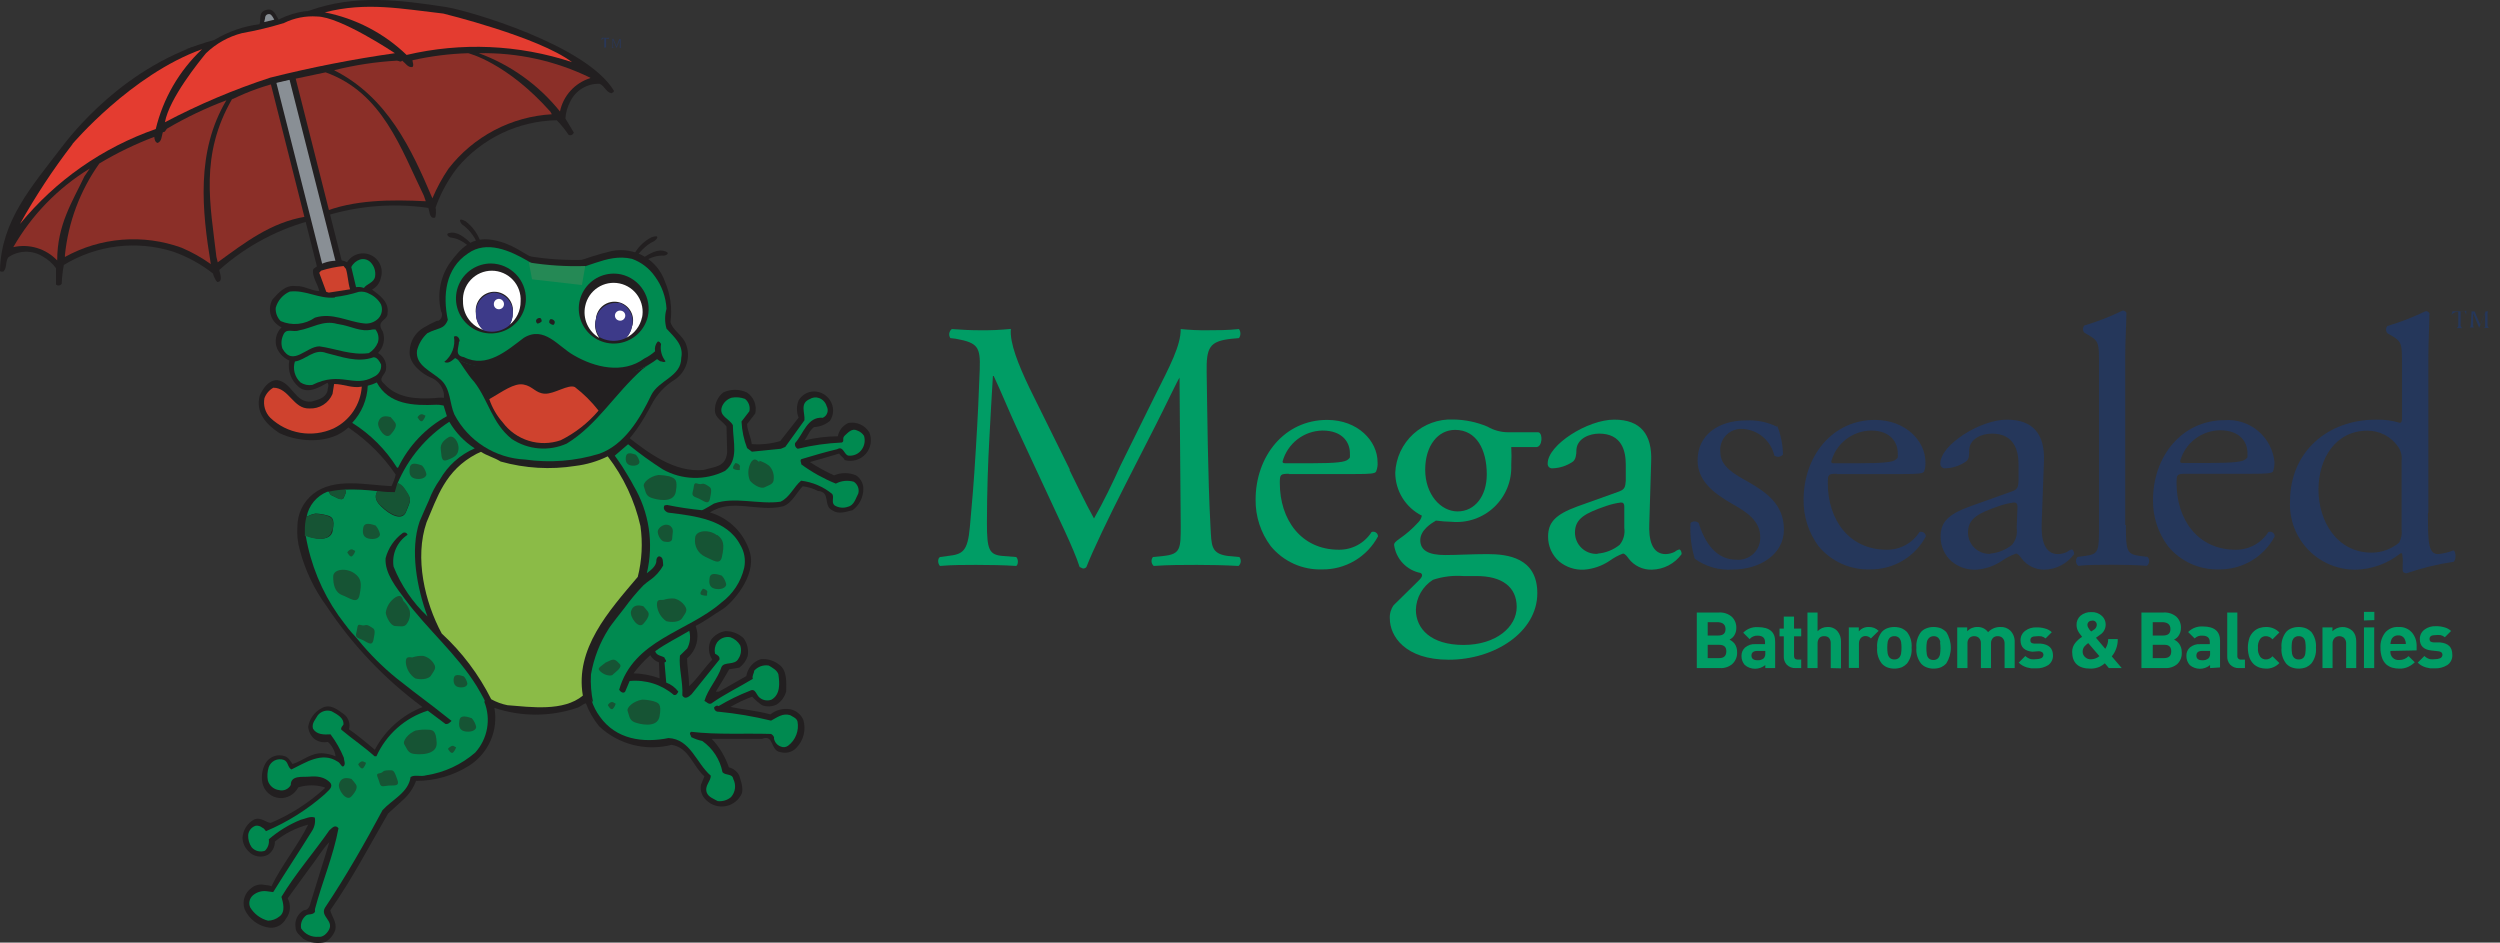 <svg xmlns="http://www.w3.org/2000/svg" width="244" height="92" viewBox="0 0 244 92" fill="none"><rect x="0" y="0" width="244" height="92" fill="#333333" stroke="none"/><g clip-path="url(#clip0_1551_15860)"><path d="M42.749 31.324C42.835 31.286 42.912 31.23 42.974 31.16C43.037 31.09 43.084 31.008 43.112 30.918C43.14 30.828 43.149 30.734 43.138 30.64C43.127 30.547 43.096 30.457 43.047 30.377C42.856 29.601 42.826 28.794 42.958 28.006C43.089 27.218 43.38 26.466 43.813 25.794C45.008 24.12 46.098 23.068 48.084 23.419C50.071 23.769 50.966 24.717 52.563 25.457C53.056 25.728 53.602 25.893 54.163 25.94C54.725 25.987 55.29 25.915 55.821 25.729C57.089 25.226 58.39 24.814 59.716 24.496C60.799 24.284 61.923 24.472 62.878 25.026C63.833 25.58 64.555 26.462 64.909 27.508C65.433 28.735 65.617 30.08 65.441 31.402C65.584 32.168 66.583 32.7 66.921 33.505C67.181 34.127 67.219 34.819 67.027 35.465C66.835 36.111 66.426 36.67 65.869 37.049C64.887 37.645 64.091 38.504 63.572 39.529C62.987 40.593 61.248 43.981 58.885 44.605C53.913 45.903 49.707 46.175 46.215 43.306C42.723 40.437 43.476 38.944 43.294 38.27C43.211 37.942 43.05 37.639 42.824 37.388C42.597 37.137 42.313 36.945 41.996 36.828C41.321 36.543 39.841 35.53 39.984 34.232C40.004 33.767 40.142 33.315 40.385 32.917C40.628 32.52 40.968 32.191 41.373 31.96C41.79 31.711 42.224 31.49 42.671 31.298" fill="#221F20"></path><path d="M57.12 25.353C55.278 25.42 53.434 25.303 51.615 25.002L51.927 26.716L56.73 27.261L57.12 25.353Z" fill="#221F20"></path><path d="M27.262 2.039C26.924 1.519 26.742 0.74 25.963 0.974C25.184 1.208 25.509 1.818 25.327 2.363C23.769 2.558 22.269 3.08 20.927 3.895C12.164 6.271 6.854 13.268 5.907 14.514C3.116 18.175 0.091 21.576 0 26.405C0 26.561 0.208 26.496 0.325 26.509C0.714 26.145 0.493 25.561 0.818 25.107C1.308 24.77 1.886 24.583 2.481 24.57C3.076 24.556 3.662 24.715 4.167 25.029C4.676 25.314 5.118 25.703 5.465 26.171V27.768C5.505 27.805 5.552 27.832 5.604 27.848C5.655 27.865 5.709 27.869 5.763 27.862C5.816 27.854 5.867 27.835 5.913 27.805C5.958 27.776 5.996 27.736 6.024 27.69C6.046 27.076 6.116 26.464 6.231 25.86C7.814 24.894 9.585 24.278 11.426 24.054C13.267 23.83 15.134 24.003 16.902 24.562C18.309 25.058 19.624 25.781 20.797 26.703C20.797 26.872 21.134 27.612 21.277 27.521C21.822 27.43 21.394 26.535 21.407 26.34C24.078 23.958 27.291 22.265 30.767 21.407C34.298 20.137 38.087 19.753 41.801 20.291C41.905 20.446 41.879 21.355 42.411 21.251C42.58 21.251 42.567 20.433 42.515 20.252C43.013 18.849 43.731 17.534 44.644 16.357C45.837 14.94 47.32 13.794 48.992 12.996C50.665 12.199 52.489 11.77 54.341 11.736C54.768 12.176 55.155 12.654 55.497 13.164C55.545 13.187 55.597 13.198 55.65 13.199C55.703 13.199 55.756 13.188 55.804 13.165C55.853 13.143 55.895 13.11 55.93 13.07C55.964 13.029 55.989 12.981 56.003 12.93L55.185 11.567C55.222 10.991 55.382 10.429 55.652 9.918C55.91 9.381 56.318 8.93 56.828 8.621C57.337 8.312 57.926 8.158 58.521 8.179C59.028 8.4 59.157 9.01 59.677 9.101C59.781 9.023 59.949 8.997 59.91 8.841C57.21 4.388 45.747 1.026 43.476 0.676C39.023 0.001 34.687 -0.571 30.182 1.039" fill="#221F20"></path><path d="M55.821 6.062C50.61 4.346 45.026 4.104 39.685 5.361C37.478 3.239 34.706 1.797 31.701 1.207C35.764 0.156 39.23 0.87 43.268 1.324C43.268 1.324 52.563 3.596 55.821 6.062Z" fill="#E43C30"></path><path d="M25.405 3.038C25.102 3.249 24.764 3.402 24.406 3.492L25.405 3.038Z" fill="#CACDD2"></path><path d="M53.744 10.956L53.861 11.151C51.898 11.264 49.982 11.796 48.242 12.712C46.502 13.628 44.978 14.906 43.774 16.461C43.156 17.371 42.629 18.341 42.203 19.355C40.139 14.5 37.816 9.49 32.61 6.854C34.618 6.35 36.67 6.037 38.737 5.92C38.919 5.92 39.088 6.114 39.257 5.92C39.581 6.166 39.815 6.621 40.256 6.543C40.425 6.361 40.256 6.062 40.256 5.881C42.043 5.477 43.864 5.247 45.695 5.193C45.695 5.193 49.447 6.088 53.744 10.931" fill="#8B2F28"></path><path d="M57.587 7.633C56.854 7.866 56.196 8.288 55.68 8.859C55.165 9.429 54.81 10.126 54.653 10.879C52.58 8.298 49.842 6.332 46.734 5.193C50.504 5.114 54.238 5.937 57.626 7.594" fill="#8B2F28"></path><path d="M23.782 3.557L23.652 3.687C21.718 3.825 19.811 4.218 17.98 4.855" fill="#221F20"></path><path d="M30.182 1.052C28.649 1.183 27.185 1.75 25.963 2.687L30.182 1.052Z" fill="#221F20"></path><path d="M7.075 14.072C5.176 16.538 3.462 19.142 1.947 21.861C5.428 17.61 10.015 14.403 15.202 12.592C15.92 9.612 17.49 6.906 19.719 4.803C12.8 7.282 7.075 14.046 7.075 14.046" fill="#E43C30"></path><path d="M6.335 24.86V25.08C8.056 24.127 9.961 23.552 11.923 23.396C13.884 23.239 15.856 23.504 17.707 24.172C18.72 24.599 19.683 25.139 20.576 25.781C19.719 20.589 19.109 14.799 22.095 9.788C20.089 10.542 18.152 11.467 16.305 12.553C16.162 12.683 16.123 12.93 15.902 12.891C15.76 13.267 15.812 13.786 15.383 13.955C15.136 13.89 15.072 13.579 15.059 13.358C13.197 14.061 11.403 14.93 9.697 15.954C7.815 18.601 6.656 21.693 6.335 24.924" fill="#8B2F28"></path><path d="M1.298 24.12C2.064 23.948 2.861 23.977 3.611 24.204C4.362 24.432 5.041 24.85 5.582 25.418C5.582 21.913 7.075 19.68 8.244 17.2L8.763 16.448C5.668 18.335 3.1 20.974 1.298 24.12Z" fill="#8B2F28"></path><path d="M22.679 9.619C19.459 15.149 20.537 20.005 21.121 25.067L21.251 25.6C23.938 23.652 26.444 21.705 29.819 21.147L31.39 20.77C34.453 19.472 38.231 19.472 41.554 19.641L41.373 19.109C39.114 14.475 37.335 9.048 31.779 7.062L27.547 7.958C25.863 8.343 24.229 8.922 22.679 9.684" fill="#8B2F28"></path><path d="M30.442 21.108C28.975 17.512 29.001 14.357 27.573 10.723L30.442 21.108Z" fill="#81352C"></path><path d="M38.542 5.192C38.542 5.192 33.207 1.623 30.935 1.61C29.825 1.534 28.714 1.753 27.716 2.246C26.375 2.659 25.009 2.989 23.627 3.232C22.304 3.57 21.092 4.246 20.108 5.192C19.459 5.984 16.526 9.58 16.097 11.93C19.392 10.194 22.827 8.739 26.366 7.581C30.38 6.573 34.445 5.776 38.542 5.192Z" fill="#E43C30"></path><path d="M26.716 8.087L33.986 36.803L35.803 36.348L28.547 7.685L26.716 8.087Z" fill="#898F95"></path><path d="M28.261 7.789C28.417 8.36 35.297 35.569 35.44 36.14L34.142 36.465C34.012 35.881 27.132 8.659 26.976 8.087L28.261 7.789ZM26.379 7.997L33.752 37.166L36.167 36.569L28.794 7.412L26.379 7.971" fill="#221F20"></path><path d="M25.782 2.155L26.768 1.921C26.768 1.921 26.509 1.376 26.301 1.376C26.21 1.36 26.117 1.38 26.039 1.43C25.962 1.481 25.907 1.559 25.886 1.649C25.886 1.778 25.782 2.155 25.782 2.155Z" fill="#898F95"></path><path d="M82.434 44.903C82.797 45.007 83.183 45.007 83.546 44.902C83.909 44.797 84.235 44.592 84.487 44.31C84.739 44.028 84.907 43.681 84.971 43.308C85.034 42.936 84.992 42.553 84.848 42.203C84.641 41.859 84.333 41.586 83.967 41.421C83.6 41.257 83.192 41.208 82.797 41.281C82.534 41.399 82.304 41.579 82.126 41.805C81.947 42.031 81.826 42.297 81.772 42.58C80.674 42.59 79.581 42.725 78.513 42.982C78.864 42.541 78.981 42.034 79.448 41.684C80.02 41.658 80.568 41.443 81.006 41.074C81.205 40.776 81.312 40.426 81.312 40.068C81.312 39.709 81.205 39.359 81.006 39.062C80.84 38.804 80.614 38.592 80.347 38.442C80.079 38.293 79.78 38.211 79.474 38.205C79.163 38.203 78.858 38.284 78.588 38.439C78.319 38.594 78.096 38.818 77.942 39.087C77.727 39.625 77.727 40.224 77.942 40.762L76.15 43.047C75.251 43.316 74.309 43.417 73.372 43.345C73.294 42.631 72.931 42.047 72.918 41.385L73.71 40.36C73.8 39.977 73.772 39.575 73.628 39.208C73.484 38.842 73.232 38.528 72.905 38.309C72.542 38.136 72.145 38.046 71.743 38.046C71.341 38.046 70.944 38.136 70.581 38.309C70.32 38.517 70.11 38.785 69.971 39.089C69.831 39.394 69.764 39.726 69.776 40.061C69.776 40.801 70.529 41.1 70.906 41.632L70.971 44.137C70.841 45.604 69.751 45.539 68.686 45.864C65.869 46.162 63.247 44.176 61.312 42.657L43.618 38.854C43.227 38.798 42.829 38.798 42.437 38.854C40.607 38.971 38.737 38.854 37.491 37.452C36.816 36.92 37.621 36.608 37.673 36.05C37.723 35.736 37.675 35.414 37.536 35.128C37.396 34.843 37.172 34.607 36.894 34.453C37.162 34.185 37.348 33.846 37.431 33.476C37.514 33.106 37.489 32.72 37.361 32.363C36.621 31.247 37.867 31.337 37.828 30.546C37.984 29.442 37.011 28.793 36.31 28.261C36.528 28.149 36.718 27.989 36.867 27.794C37.015 27.598 37.117 27.372 37.166 27.131C37.307 26.706 37.285 26.243 37.107 25.831C36.929 25.42 36.606 25.088 36.199 24.899C35.792 24.71 35.33 24.677 34.901 24.806C34.471 24.936 34.104 25.218 33.869 25.6C33.711 25.504 33.535 25.441 33.353 25.415C33.17 25.388 32.983 25.398 32.805 25.444C31.996 25.459 31.215 25.742 30.585 26.249C30.364 26.872 31.078 27.858 31.156 28.404C30.403 28.404 29.65 27.858 28.871 27.923C27.872 27.781 27.184 28.559 26.599 29.221C26.465 29.456 26.381 29.715 26.353 29.984C26.325 30.252 26.354 30.523 26.437 30.78C26.52 31.037 26.656 31.273 26.836 31.474C27.016 31.676 27.236 31.837 27.482 31.948C27.209 32.213 27.022 32.554 26.946 32.927C26.869 33.299 26.907 33.687 27.054 34.038C27.3 34.549 27.718 34.958 28.235 35.193C28.143 35.671 28.183 36.165 28.349 36.622C28.516 37.08 28.804 37.483 29.183 37.789C30.052 38.49 31.195 37.789 31.961 37.361C32.156 37.582 31.961 37.906 31.961 38.166C31.727 38.893 31.013 39.01 30.416 39.191C28.793 39.386 28.508 37.296 27.054 37.101C26.21 37.101 25.691 37.88 25.353 38.594C24.912 40.243 25.963 41.411 27.262 42.268C29.274 43.229 32.311 43.332 33.999 41.723L34.233 41.892C35.954 43.086 37.441 44.587 38.62 46.318C38.531 46.711 38.391 47.09 38.205 47.448C35.777 47.344 32.636 46.565 30.572 48.2C30.091 48.58 29.703 49.063 29.435 49.614C29.168 50.165 29.028 50.769 29.027 51.381C28.967 52.173 29.051 52.969 29.274 53.731C29.792 55.686 30.673 57.526 31.87 59.157C34.395 62.964 37.567 66.298 41.243 69.01C39.238 69.792 37.583 71.272 36.582 73.177C35.725 72.437 34.895 71.762 34.064 71.178C34.133 70.922 34.127 70.653 34.049 70.4C33.971 70.147 33.823 69.922 33.623 69.75C32.947 69.257 32.221 68.633 31.377 69.127C31.033 69.307 30.737 69.565 30.511 69.881C30.286 70.197 30.138 70.561 30.078 70.944C30.098 71.174 30.164 71.398 30.271 71.603C30.378 71.808 30.524 71.99 30.702 72.138C30.888 72.27 31.099 72.362 31.323 72.409C31.546 72.456 31.776 72.456 32 72.411C32.409 72.774 32.676 73.271 32.753 73.813C32.387 73.666 32.002 73.57 31.61 73.527C30.403 73.398 29.546 74.267 28.56 74.566C28.326 74.293 28.196 73.956 27.82 73.813C27.472 73.684 27.089 73.682 26.74 73.808C26.39 73.934 26.097 74.179 25.911 74.501C25.586 75.085 25.48 75.767 25.613 76.422C25.695 76.811 25.899 77.163 26.195 77.427C26.492 77.691 26.866 77.853 27.262 77.889C27.637 77.917 28.012 77.834 28.34 77.649C28.668 77.464 28.934 77.186 29.105 76.851C29.95 76.582 30.857 76.582 31.701 76.851V76.929C30.173 78.331 28.417 79.464 26.509 80.278C26.171 80.472 25.522 79.668 24.808 79.979C24.479 80.157 24.201 80.416 24.001 80.732C23.801 81.048 23.685 81.41 23.666 81.784C23.689 82.275 23.898 82.738 24.25 83.082C24.483 83.341 24.795 83.515 25.138 83.579C25.481 83.642 25.835 83.591 26.145 83.432C26.358 83.289 26.532 83.096 26.652 82.869C26.772 82.643 26.834 82.39 26.833 82.134C27.782 81.355 28.89 80.792 30.078 80.486C29.053 82.562 27.482 84.445 26.483 86.522C26.483 86.522 26.483 86.418 25.82 86.366C25.595 86.315 25.36 86.316 25.135 86.37C24.91 86.424 24.7 86.529 24.522 86.678C24.207 86.907 23.974 87.231 23.857 87.603C23.74 87.974 23.746 88.374 23.873 88.742C24.091 89.226 24.43 89.647 24.858 89.963C25.285 90.279 25.787 90.48 26.314 90.546C26.637 90.573 26.961 90.503 27.245 90.346C27.529 90.189 27.761 89.951 27.91 89.663C28.129 89.385 28.262 89.048 28.291 88.695C28.322 88.343 28.248 87.989 28.079 87.677L30.182 84.782C30.87 83.913 31.48 82.861 32.143 82.186C31.571 84.12 30.922 86.081 30.351 87.989C30.26 88.352 30.13 88.833 29.663 88.833C29.37 88.993 29.134 89.24 28.987 89.54C28.841 89.84 28.791 90.178 28.845 90.507C28.845 91.013 29.274 91.299 29.611 91.637C29.932 91.829 30.288 91.954 30.658 92.006C31.029 92.057 31.405 92.033 31.766 91.935C32.212 91.669 32.552 91.256 32.727 90.767C32.895 90.014 32.389 89.469 32.233 88.846C34.375 85.769 36.05 82.562 37.88 79.395L39.308 78.097C39.889 77.586 40.335 76.939 40.607 76.215C42.444 76.221 44.246 75.703 45.799 74.722C46.721 74.132 47.446 73.281 47.883 72.278C48.32 71.275 48.449 70.164 48.253 69.088C50.868 69.97 53.7 69.97 56.314 69.088C56.613 69.01 56.886 68.711 57.184 68.646C57.493 69.46 57.931 70.219 58.482 70.892C59.412 71.764 60.547 72.387 61.781 72.702C63.016 73.018 64.311 73.016 65.544 72.697C67.245 72.956 67.609 74.774 68.751 75.773L68.413 76.591C68.362 76.872 68.385 77.161 68.48 77.43C68.576 77.699 68.741 77.938 68.959 78.123C69.189 78.343 69.465 78.509 69.767 78.608C70.07 78.708 70.39 78.739 70.706 78.699C71.022 78.66 71.325 78.55 71.593 78.378C71.861 78.207 72.088 77.978 72.256 77.707C72.684 77.136 72.321 76.293 72.152 75.695C72.052 75.496 71.909 75.321 71.734 75.182C71.559 75.043 71.356 74.944 71.139 74.891C70.788 73.855 70.217 72.907 69.465 72.112H74.372C75.592 71.645 75.138 73.281 76.189 73.411C76.458 73.488 76.743 73.49 77.013 73.417C77.283 73.344 77.528 73.198 77.721 72.995C78.067 72.642 78.313 72.204 78.434 71.725C78.555 71.246 78.546 70.744 78.409 70.269C78.296 70.001 78.118 69.765 77.891 69.581C77.665 69.398 77.397 69.273 77.111 69.218C76.773 69.164 76.428 69.181 76.097 69.269C75.766 69.356 75.457 69.511 75.19 69.724C73.892 69.36 72.594 69.269 71.295 68.997C71.967 68.596 72.675 68.262 73.411 67.997C73.7 68.309 74.022 68.588 74.372 68.828C74.602 68.914 74.847 68.953 75.093 68.942C75.338 68.931 75.579 68.87 75.8 68.763C76.264 68.463 76.597 68 76.735 67.465C76.735 66.595 76.852 65.453 76.047 64.869C75.536 64.465 74.89 64.274 74.242 64.337C73.879 64.456 73.557 64.673 73.309 64.964C73.062 65.255 72.9 65.608 72.84 65.985L70.166 67.504H69.867C70.309 66.764 70.802 65.998 71.165 65.323L72.152 65.167C72.532 64.888 72.818 64.498 72.97 64.051C73.028 63.748 73.023 63.436 72.956 63.135C72.889 62.833 72.761 62.549 72.581 62.298C72.104 61.839 71.464 61.587 70.802 61.597C70.52 61.639 70.249 61.738 70.006 61.888C69.762 62.037 69.552 62.234 69.387 62.467C69.237 62.768 69.171 63.104 69.194 63.439C69.216 63.774 69.328 64.097 69.517 64.376C68.712 65.232 68.024 66.284 67.258 66.972C67.258 66.063 67.063 65.141 67.063 64.246C67.51 63.87 67.83 63.365 67.979 62.8C68.128 62.235 68.098 61.638 67.894 61.091C68.803 60.637 69.608 60.014 70.49 59.481C71.373 58.949 73.866 56.249 73.191 53.912C72.919 52.989 72.42 52.149 71.74 51.469C71.059 50.788 70.219 50.289 69.296 50.018C71.425 48.59 73.996 50.018 76.41 49.421C77.28 49.135 77.708 48.123 78.344 47.461C78.861 47.522 79.362 47.676 79.824 47.915C81.122 48.019 80.305 49.343 81.213 49.797C81.862 50.239 82.511 49.953 83.213 49.797C83.541 49.554 83.807 49.237 83.99 48.872C84.173 48.506 84.267 48.103 84.264 47.694C84.261 47.436 84.194 47.182 84.07 46.956C83.945 46.729 83.767 46.537 83.55 46.396C83.212 46.251 82.847 46.177 82.479 46.177C82.111 46.177 81.747 46.251 81.408 46.396C80.587 46.027 79.797 45.593 79.045 45.098C79.993 44.825 80.941 44.566 81.901 44.267C82.031 44.488 82.304 44.644 82.408 44.825L82.434 44.903ZM61.806 65.751C62.298 65.096 62.854 64.491 63.467 63.947C63.654 64.275 63.954 64.524 64.311 64.648L64.376 66.206C63.544 65.899 62.666 65.732 61.78 65.713" fill="#221F20"></path><path d="M54.523 26.443C57.119 26.521 59.08 24.665 61.676 25.262C62.578 25.585 63.358 26.179 63.909 26.963C64.595 27.887 64.992 28.994 65.051 30.143C64.87 30.775 64.87 31.445 65.051 32.077C65.804 32.908 66.739 33.661 66.492 34.92C66.492 36.777 64.298 37.075 63.558 38.568C62.481 40.827 60.962 43.397 58.508 44.28C56.161 45.003 53.683 45.198 51.252 44.851C49.816 44.785 48.423 44.345 47.211 43.572C45.999 42.8 45.011 41.724 44.346 40.45C43.865 39.36 43.995 37.958 43.047 37.088C42.1 36.218 40.529 35.686 40.698 34.219C40.859 33.565 41.212 32.973 41.71 32.519C42.814 31.948 43.333 32.181 43.709 31.221C43.203 28.845 43.463 26.197 45.683 24.73C47.5 23.432 49.785 24.47 51.472 25.444C52.376 26.012 53.397 26.367 54.458 26.482" fill="#008A50"></path><path d="M36.167 25.599C36.344 25.78 36.476 26 36.552 26.241C36.629 26.483 36.648 26.738 36.608 26.988C36.505 27.599 35.816 27.676 35.518 28.105C35.274 28.013 35.01 27.986 34.752 28.027L34.285 26.067C34.371 25.893 34.492 25.738 34.639 25.611C34.786 25.484 34.957 25.387 35.142 25.327C35.321 25.274 35.511 25.272 35.692 25.32C35.873 25.368 36.037 25.465 36.167 25.599Z" fill="#008A50"></path><path d="M33.753 26.21C33.96 26.859 33.96 27.586 34.168 28.235L32.091 28.559L31.844 28.482L31.156 26.625L31.338 26.418C32.052 26.192 32.787 26.04 33.532 25.963L33.74 26.223" fill="#CF422E"></path><path d="M32.688 28.988C33.481 28.893 34.264 28.723 35.025 28.482C35.389 28.426 35.761 28.5 36.076 28.689C36.541 28.903 36.927 29.257 37.18 29.702C37.275 29.934 37.301 30.188 37.255 30.435C37.209 30.681 37.093 30.909 36.92 31.091C36.731 31.277 36.501 31.416 36.248 31.497C35.996 31.578 35.728 31.599 35.466 31.558C33.895 31.376 32.441 30.481 30.741 31C30.258 31.338 29.697 31.547 29.11 31.606C28.524 31.665 27.932 31.573 27.392 31.337C27.224 31.167 27.095 30.964 27.012 30.74C26.929 30.516 26.895 30.277 26.911 30.039C27.008 29.689 27.181 29.365 27.419 29.091C27.657 28.817 27.954 28.6 28.287 28.456C29.858 28.274 31.104 29.195 32.688 29.04" fill="#008A50"></path><path d="M36.621 32.129C36.769 32.307 36.871 32.519 36.916 32.745C36.961 32.972 36.949 33.207 36.881 33.428C36.707 33.86 36.397 34.224 35.998 34.466C34.298 34.7 32.766 34.025 31.182 33.804C29.884 33.804 28.586 35.842 27.56 34.012C27.42 33.585 27.448 33.12 27.638 32.714C27.924 31.961 28.586 32.467 29.183 32.246C30.416 32.038 31.52 31.221 32.896 31.61C34.48 31.857 35.116 32.441 36.388 32.155H36.621" fill="#008A50"></path><path d="M54.134 31.363C54.153 31.428 54.151 31.497 54.127 31.56C54.104 31.623 54.06 31.677 54.004 31.714C53.854 31.69 53.717 31.617 53.614 31.506C53.598 31.444 53.599 31.378 53.617 31.316C53.635 31.254 53.67 31.199 53.718 31.156C53.801 31.141 53.886 31.153 53.96 31.191C54.035 31.228 54.096 31.289 54.134 31.363Z" fill="#221F20"></path><path d="M52.329 31.233C52.31 31.298 52.312 31.367 52.336 31.43C52.359 31.494 52.403 31.547 52.459 31.584C52.611 31.558 52.752 31.485 52.861 31.376C52.873 31.313 52.866 31.249 52.843 31.189C52.821 31.13 52.782 31.078 52.732 31.039C52.653 31.024 52.571 31.035 52.498 31.07C52.426 31.105 52.367 31.162 52.329 31.233Z" fill="#221F20"></path><path d="M36.466 34.868C36.816 34.868 37.05 35.284 37.193 35.569C37.223 35.821 37.169 36.075 37.04 36.294C36.911 36.512 36.714 36.681 36.479 36.776C34.492 37.906 33.298 36.166 30.481 37.568C30.079 37.636 29.666 37.547 29.326 37.322C29.051 37.069 28.855 36.742 28.758 36.382C28.661 36.021 28.669 35.64 28.781 35.284C29.858 35.128 30.65 33.986 31.844 34.453C33.298 34.803 34.869 35.44 36.466 34.868Z" fill="#008A50"></path><path d="M30.209 39.866C30.683 39.888 31.152 39.764 31.553 39.511C31.955 39.258 32.269 38.888 32.454 38.451L32.61 37.478C33.545 37.478 34.337 37.919 35.31 37.737C35.252 38.599 34.967 39.43 34.483 40.146C34 40.862 33.336 41.438 32.558 41.814C31.539 42.278 30.405 42.426 29.301 42.239C28.197 42.051 27.174 41.537 26.366 40.762C26.128 40.514 25.954 40.212 25.857 39.882C25.76 39.553 25.743 39.204 25.808 38.867C25.967 38.432 26.275 38.069 26.677 37.841C28.209 37.841 28.625 39.931 30.196 39.866" fill="#CF422E"></path><path d="M36.764 37.309C37.932 39.503 40.373 39.607 42.58 39.503C42.814 39.503 42.917 39.503 43.294 39.581L43.618 40.619C41.547 41.758 39.882 43.514 38.854 45.643H38.75C37.642 43.872 36.146 42.377 34.376 41.268C35.299 40.282 35.838 38.996 35.894 37.646C36.194 37.574 36.486 37.469 36.764 37.335" fill="#008A50"></path><path d="M48.863 45.046C51.236 45.713 53.725 45.859 56.159 45.474C57.255 45.341 58.322 45.025 59.313 44.539C60.859 46.548 61.949 48.87 62.507 51.342C62.742 52.996 62.654 54.68 62.247 56.301C59.391 59.676 56.107 63.311 56.886 67.893C54.991 69.464 51.823 69.01 49.525 68.828C48.97 68.717 48.436 68.52 47.941 68.244C46.732 65.832 45.096 63.66 43.112 61.831C41.464 58.78 40.438 54.457 41.632 50.978C42.684 48.551 43.424 45.916 46.514 44.293L46.942 44.098C47.539 44.488 48.24 44.656 48.863 45.046Z" fill="#8BBB47"></path><path d="M44.514 34.855C45.124 35.634 45.592 36.517 46.293 37.283C47.669 39.061 48.032 41.32 49.941 42.839C50.724 43.364 51.629 43.681 52.569 43.76C53.509 43.84 54.454 43.679 55.315 43.293C58.288 41.476 59.975 38.464 62.702 36.037C62.929 35.861 63.167 35.701 63.416 35.556C62.491 36.102 61.451 36.422 60.379 36.49C59.307 36.558 58.235 36.371 57.249 35.946C55.523 35.53 54.354 34.323 52.758 33.583C50.629 33.505 49.759 35.556 47.682 35.699C46.716 35.805 45.741 35.625 44.878 35.18" fill="#221F20"></path><path d="M57.353 36.348C59.068 36.65 60.835 36.404 62.403 35.647C60.118 37.984 57.937 40.97 55.224 42.813C54.436 43.181 53.57 43.352 52.701 43.309C51.832 43.266 50.987 43.011 50.239 42.566C47.812 40.801 47.76 37.867 45.592 35.868C45.536 35.715 45.453 35.575 45.345 35.453C45.927 35.697 46.562 35.788 47.189 35.717C47.816 35.647 48.415 35.417 48.928 35.05C50.226 34.245 51.408 32.766 53.069 33.337C54.731 33.908 55.666 35.933 57.353 36.245" fill="#221F20"></path><path d="M47.773 38.945C49.071 38.205 50.174 37.361 51.096 37.53C52.018 37.698 52.264 38.386 53.186 38.425C54.108 38.464 55.458 37.478 56.107 37.776C56.971 38.442 57.747 39.214 58.418 40.074C57.395 41.281 56.136 42.266 54.718 42.969C53.711 43.316 52.619 43.334 51.601 43.019C50.583 42.704 49.693 42.072 49.058 41.216C48.48 40.561 48.039 39.798 47.76 38.971" fill="#CF422E"></path><path d="M51.33 29.221C51.312 29.893 51.096 30.544 50.71 31.094C50.323 31.644 49.783 32.067 49.157 32.311C48.531 32.555 47.847 32.609 47.191 32.467C46.534 32.324 45.934 31.99 45.466 31.508C44.998 31.026 44.683 30.416 44.56 29.756C44.437 29.095 44.512 28.413 44.775 27.795C45.037 27.177 45.477 26.649 46.038 26.28C46.599 25.91 47.257 25.714 47.928 25.716C48.382 25.723 48.83 25.819 49.246 25.999C49.662 26.179 50.039 26.439 50.355 26.764C50.671 27.09 50.919 27.474 51.087 27.896C51.254 28.317 51.337 28.768 51.33 29.221Z" fill="#221F20"></path><path d="M50.81 29.429C50.836 29.044 50.783 28.657 50.654 28.294C50.524 27.93 50.322 27.597 50.058 27.315C49.794 27.033 49.476 26.808 49.122 26.654C48.768 26.5 48.386 26.421 48 26.421C47.614 26.421 47.232 26.5 46.878 26.654C46.523 26.808 46.205 27.033 45.941 27.315C45.678 27.597 45.475 27.93 45.346 28.294C45.216 28.657 45.163 29.044 45.189 29.429C45.184 30.044 45.375 30.646 45.734 31.145C46.094 31.645 46.603 32.017 47.188 32.207C46.952 32.003 46.763 31.75 46.635 31.465C46.507 31.18 46.443 30.871 46.448 30.558C46.41 30.3 46.428 30.037 46.501 29.786C46.574 29.535 46.7 29.303 46.871 29.105C47.041 28.908 47.252 28.749 47.49 28.641C47.727 28.532 47.985 28.476 48.246 28.476C48.507 28.476 48.765 28.532 49.003 28.641C49.24 28.749 49.451 28.908 49.622 29.105C49.793 29.303 49.919 29.535 49.992 29.786C50.064 30.037 50.082 30.3 50.044 30.558C50.044 30.966 49.931 31.366 49.72 31.714C50.063 31.441 50.34 31.093 50.529 30.698C50.718 30.302 50.814 29.868 50.81 29.429Z" fill="white"></path><path d="M48.24 28.559C47.733 28.593 47.259 28.826 46.923 29.208C46.587 29.59 46.417 30.09 46.449 30.597C46.444 30.91 46.507 31.219 46.635 31.504C46.763 31.789 46.952 32.042 47.189 32.246C47.453 32.329 47.729 32.373 48.006 32.376C48.633 32.373 49.238 32.153 49.72 31.753C49.936 31.406 50.053 31.006 50.058 30.597C50.086 30.086 49.911 29.585 49.57 29.203C49.229 28.821 48.751 28.59 48.24 28.559Z" fill="#3D3A89"></path><path d="M49.188 29.676C49.189 29.743 49.177 29.809 49.153 29.872C49.128 29.934 49.091 29.99 49.043 30.038C48.996 30.085 48.939 30.122 48.877 30.147C48.815 30.172 48.748 30.184 48.681 30.182C48.616 30.182 48.551 30.169 48.491 30.143C48.431 30.117 48.377 30.08 48.332 30.032C48.287 29.985 48.252 29.929 48.23 29.867C48.207 29.806 48.197 29.741 48.201 29.676C48.199 29.611 48.21 29.546 48.233 29.486C48.257 29.425 48.291 29.37 48.336 29.323C48.381 29.276 48.434 29.238 48.493 29.212C48.553 29.186 48.616 29.171 48.681 29.169C48.816 29.169 48.944 29.223 49.039 29.318C49.134 29.413 49.188 29.541 49.188 29.676Z" fill="white"></path><path d="M63.221 30.922C63.062 31.575 62.715 32.166 62.222 32.623C61.73 33.079 61.113 33.38 60.45 33.488C59.787 33.595 59.107 33.505 58.495 33.228C57.883 32.952 57.367 32.5 57.01 31.931C56.653 31.362 56.472 30.701 56.489 30.029C56.507 29.358 56.722 28.706 57.108 28.157C57.494 27.607 58.033 27.183 58.658 26.938C59.284 26.694 59.968 26.639 60.624 26.781C61.067 26.882 61.485 27.069 61.855 27.332C62.225 27.595 62.54 27.928 62.781 28.313C63.022 28.698 63.185 29.126 63.261 29.574C63.336 30.021 63.322 30.48 63.221 30.922Z" fill="#221F20"></path><path d="M62.662 31.013C62.816 30.278 62.67 29.512 62.259 28.884C61.848 28.256 61.204 27.817 60.468 27.664C59.733 27.51 58.968 27.655 58.34 28.067C57.711 28.478 57.272 29.122 57.119 29.858C56.987 30.457 57.049 31.084 57.296 31.646C57.544 32.209 57.964 32.678 58.495 32.986C58.303 32.727 58.173 32.427 58.114 32.11C58.056 31.793 58.071 31.466 58.158 31.156C58.173 30.895 58.245 30.64 58.367 30.41C58.49 30.179 58.661 29.977 58.869 29.819C59.077 29.66 59.316 29.548 59.571 29.49C59.826 29.433 60.09 29.431 60.346 29.484C60.602 29.538 60.843 29.646 61.053 29.802C61.263 29.957 61.437 30.156 61.563 30.385C61.69 30.614 61.765 30.867 61.784 31.128C61.804 31.389 61.767 31.651 61.676 31.896C61.594 32.3 61.401 32.673 61.118 32.973C61.51 32.776 61.853 32.493 62.121 32.144C62.389 31.796 62.574 31.391 62.662 30.961" fill="white"></path><path d="M60.339 29.585C59.843 29.513 59.338 29.637 58.931 29.93C58.524 30.223 58.247 30.662 58.158 31.156C58.088 31.459 58.085 31.775 58.15 32.08C58.215 32.385 58.346 32.672 58.535 32.921C58.779 33.053 59.041 33.149 59.313 33.207C59.924 33.34 60.562 33.257 61.118 32.973C61.401 32.673 61.594 32.3 61.676 31.896C61.813 31.41 61.754 30.89 61.511 30.448C61.268 30.006 60.861 29.678 60.378 29.533" fill="#3D3A89"></path><path d="M61.014 30.909C61 30.973 60.974 31.034 60.936 31.088C60.898 31.142 60.85 31.188 60.795 31.223C60.739 31.258 60.677 31.282 60.612 31.292C60.547 31.303 60.481 31.301 60.417 31.285C60.353 31.273 60.292 31.248 60.237 31.212C60.183 31.176 60.136 31.129 60.1 31.075C60.064 31.02 60.039 30.959 60.026 30.895C60.014 30.831 60.014 30.765 60.027 30.701C60.041 30.637 60.068 30.576 60.105 30.522C60.143 30.468 60.191 30.422 60.247 30.387C60.302 30.352 60.364 30.329 60.429 30.318C60.494 30.307 60.56 30.309 60.624 30.325C60.689 30.335 60.752 30.36 60.807 30.395C60.862 30.431 60.91 30.477 60.946 30.532C60.983 30.587 61.008 30.649 61.019 30.714C61.031 30.778 61.029 30.845 61.014 30.909Z" fill="white"></path><path d="M57.73 68.335C57.91 68.913 58.186 69.457 58.547 69.944C60.118 72.164 62.754 72.541 65.246 72.034C67.401 72.138 67.959 74.501 69.374 75.708C69.374 76.279 68.738 76.669 68.985 77.37C69.166 77.811 69.673 77.967 70.049 78.188C70.281 78.213 70.515 78.192 70.738 78.126C70.961 78.059 71.168 77.947 71.347 77.798C71.558 77.561 71.692 77.265 71.732 76.95C71.771 76.634 71.714 76.315 71.568 76.033C71.477 75.474 70.841 75.721 70.516 75.371C70.277 74.137 69.57 73.044 68.543 72.32C68.169 72.241 67.807 72.115 67.466 71.943C67.466 71.775 67.18 71.567 67.466 71.424C69.997 71.723 72.659 71.554 75.255 71.632C75.424 71.723 75.592 71.917 75.54 72.073C75.57 72.247 75.643 72.411 75.755 72.547C75.867 72.684 76.012 72.789 76.177 72.852C76.297 72.911 76.431 72.935 76.564 72.921C76.697 72.907 76.824 72.856 76.93 72.774C77.283 72.504 77.554 72.142 77.715 71.727C77.875 71.313 77.918 70.862 77.838 70.425C77.76 70.087 77.371 69.957 77.124 69.802C76.397 69.568 75.826 70.035 75.255 70.334C73.572 69.924 71.863 69.633 70.14 69.464C70.082 69.47 70.023 69.463 69.968 69.444C69.912 69.424 69.862 69.393 69.82 69.352C69.778 69.311 69.745 69.262 69.724 69.207C69.703 69.153 69.695 69.094 69.699 69.035C69.802 68.932 69.971 68.802 70.127 68.919C71.109 68.332 72.138 67.828 73.204 67.413C73.762 67.114 73.814 67.919 74.203 68.14C74.357 68.25 74.535 68.322 74.723 68.349C74.911 68.376 75.102 68.358 75.281 68.296C76.177 67.802 76.099 66.686 75.969 65.803C75.826 65.401 75.385 65.167 75.034 64.959C74.773 64.914 74.504 64.937 74.254 65.025C74.004 65.114 73.781 65.266 73.606 65.466C73.606 65.725 73.373 65.946 73.476 66.257C72.178 67.049 70.724 67.737 69.426 68.659C69.127 68.776 68.985 68.503 68.751 68.412C69.089 67.244 70.049 66.257 70.413 65.115C70.685 64.518 71.711 64.985 72.074 64.284C72.2 64.095 72.281 63.88 72.31 63.655C72.339 63.43 72.316 63.201 72.243 62.986C72.026 62.617 71.686 62.337 71.282 62.194C71.04 62.147 70.79 62.169 70.56 62.258C70.33 62.348 70.13 62.502 69.984 62.701C69.88 62.862 69.809 63.043 69.775 63.233C69.742 63.422 69.747 63.616 69.79 63.804C70.01 63.921 70.283 64.064 70.218 64.375L67.505 67.75C67.245 67.997 66.856 68.322 66.596 67.88C66.674 66.582 66.233 65.167 66.362 63.986L67.076 63.285C67.354 62.758 67.423 62.147 67.271 61.571C66.168 62.233 64.999 62.791 63.948 63.557C64.065 63.999 64.558 63.986 64.856 64.18C64.856 64.362 65.207 64.518 64.856 64.661L65.025 66.621C65.496 66.795 65.906 67.102 66.207 67.504C66.103 67.672 66.038 67.88 65.765 67.828C65.175 67.323 64.49 66.942 63.749 66.708C63.009 66.474 62.228 66.391 61.455 66.465L61.014 67.504C60.845 67.737 60.534 67.504 60.43 67.322C61.819 62.428 67.102 61.688 70.4 58.819C71.525 57.987 72.317 56.781 72.633 55.418C72.795 54.647 72.656 53.843 72.243 53.172C70.945 50.693 67.79 50.355 65.311 50.044C65.103 50.044 64.74 49.797 64.792 49.498C64.844 49.2 64.986 49.368 65.077 49.278C66.21 49.511 67.354 49.684 68.504 49.797C68.621 49.797 69.686 49.148 69.686 49.148C71.672 48.434 74.087 49.265 76.177 48.966C77.085 48.551 77.475 47.499 78.189 46.915C79.304 47.05 80.358 47.5 81.226 48.213C81.447 48.564 81.097 49.031 81.46 49.33C81.653 49.447 81.87 49.52 82.094 49.542C82.319 49.565 82.546 49.536 82.758 49.459C83.381 49.317 83.524 48.603 83.771 48.161C83.826 47.949 83.813 47.724 83.734 47.519C83.654 47.314 83.513 47.139 83.329 47.019C82.744 46.849 82.115 46.914 81.577 47.201C80.383 46.718 79.254 46.09 78.215 45.331C78.215 45.202 78.046 44.916 78.215 44.812C79.383 44.462 80.564 44.111 81.72 43.838C82.278 43.501 82.369 44.306 82.758 44.462C83.023 44.5 83.293 44.462 83.537 44.351C83.781 44.241 83.988 44.063 84.134 43.838C84.26 43.65 84.343 43.435 84.376 43.211C84.41 42.987 84.394 42.758 84.329 42.54C84.172 42.298 83.939 42.116 83.667 42.021C83.174 41.761 82.784 42.203 82.46 42.501C82.135 42.8 82.46 43.034 82.174 43.189C80.721 43.254 79.278 43.458 77.864 43.8C77.761 43.754 77.677 43.672 77.629 43.569C77.582 43.467 77.573 43.35 77.605 43.241C78.422 42.333 78.799 40.645 80.305 40.775C80.407 40.729 80.499 40.663 80.575 40.58C80.65 40.497 80.707 40.4 80.743 40.293C80.778 40.187 80.791 40.074 80.78 39.963C80.77 39.851 80.736 39.743 80.681 39.645C80.63 39.466 80.538 39.301 80.412 39.163C80.286 39.026 80.129 38.919 79.954 38.853C79.801 38.796 79.637 38.776 79.475 38.794C79.312 38.812 79.156 38.868 79.019 38.957C78.046 39.373 78.578 40.255 78.513 41.021L76.644 43.618L76.216 43.8L73.385 44.085L72.918 43.735C72.596 42.905 72.412 42.028 72.373 41.138L73.139 40.139C73.188 39.917 73.174 39.687 73.098 39.474C73.022 39.26 72.888 39.072 72.71 38.931C72.296 38.776 71.848 38.735 71.412 38.815C71.2 38.881 71.005 38.993 70.841 39.143C70.677 39.294 70.549 39.478 70.465 39.684C70.127 40.632 71.205 40.853 71.529 41.502C71.529 43.111 72.152 44.903 70.75 45.967C69.803 46.437 68.756 46.668 67.7 46.641C66.643 46.614 65.609 46.329 64.688 45.812C63.512 45.06 62.38 44.241 61.3 43.358L60.001 44.474C60.248 44.825 60.495 45.163 60.728 45.526C60.728 45.526 61.65 46.993 61.832 47.395C63.36 49.97 63.826 53.038 63.13 55.95C63.532 55.639 64.104 55.223 64.065 54.652C64.065 54.522 64.181 54.276 64.376 54.301C64.766 54.405 64.688 54.847 64.727 55.184C64.415 55.761 63.97 56.255 63.428 56.625C63.212 56.779 63.005 56.943 62.805 57.118C62.135 57.814 61.515 58.556 60.949 59.338C60.949 59.338 59.534 61.117 59.404 61.376C58.538 62.731 57.951 64.245 57.678 65.829C57.626 66.739 57.696 67.651 57.885 68.542" fill="#008A50"></path><path d="M44.8 33.298C44.8 33.908 44.306 34.7 45.28 34.855C47.5 35.985 49.486 34.206 51.122 32.973C53.121 31.753 54.471 33.817 56.003 34.674C58.028 35.855 60.78 36.543 62.896 34.985C63.274 34.802 63.624 34.566 63.935 34.284C63.904 34.12 63.91 33.951 63.953 33.789C63.996 33.627 64.074 33.477 64.181 33.349C64.337 33.272 64.454 33.466 64.519 33.57C64.467 33.867 64.479 34.171 64.555 34.462C64.631 34.754 64.77 35.025 64.96 35.258C64.805 35.426 64.623 35.258 64.428 35.258L64.13 35.05C62.286 36.465 59.3 37.335 57.158 36.283C55.432 35.855 54.354 34.297 52.758 33.557C50.629 33.479 49.772 35.66 47.695 35.816C46.542 35.857 45.404 35.554 44.423 34.946C44.151 35.154 43.774 35.556 43.359 35.323C43.723 35.034 44.003 34.653 44.17 34.219C44.337 33.785 44.384 33.315 44.306 32.856C44.618 32.674 44.878 33.012 44.865 33.362" fill="#221F20"></path><path d="M57.12 25.963C55.278 26.023 53.434 25.906 51.615 25.613L51.927 27.261L56.795 27.819L57.12 25.963Z" fill="#258955"></path><path d="M69.958 52.225C69.14 51.614 67.842 51.77 67.842 52.536C67.79 52.898 67.855 53.267 68.028 53.59C68.201 53.912 68.472 54.171 68.803 54.328C69.569 54.652 70.283 55.236 70.464 54.328C70.724 53.146 70.62 52.679 70.023 52.225" fill="#165434"></path><path d="M39.906 54.717C39.796 54.629 39.666 54.571 39.527 54.549C39.388 54.527 39.246 54.542 39.115 54.592C38.984 54.642 38.868 54.725 38.779 54.834C38.69 54.942 38.631 55.072 38.607 55.21C38.685 55.561 38.893 56.132 39.257 56.197C39.62 56.262 40.035 56.262 40.035 55.846C40.035 55.431 40.243 54.99 39.88 54.717" fill="#165434"></path><path d="M65.493 51.381C64.908 50.913 64.194 51.523 64.194 51.874C64.194 52.224 64.48 52.796 64.83 52.861C65.181 52.925 65.609 52.938 65.609 52.523C65.609 52.108 65.817 51.666 65.466 51.381" fill="#165434"></path><path d="M62.675 68.283C61.832 68.425 61.118 69.049 61.261 69.412C61.403 69.776 61.403 70.269 61.897 70.477C62.39 70.684 64.168 71.126 64.376 69.905C64.584 68.685 64.311 68.607 63.74 68.425C63.392 68.338 63.035 68.29 62.675 68.283Z" fill="#165434"></path><path d="M64.26 46.357C63.416 46.487 62.702 47.123 62.844 47.486C62.987 47.85 62.987 48.343 63.481 48.551C63.974 48.758 65.752 49.2 65.96 47.993C66.168 46.785 65.895 46.694 65.324 46.487C64.974 46.408 64.618 46.365 64.26 46.357Z" fill="#165434"></path><path d="M70.452 56.184C69.686 55.911 69.322 55.976 69.257 56.392C69.192 56.807 69.179 57.313 69.751 57.456C70.322 57.599 70.88 57.378 70.88 57.028C70.815 56.714 70.667 56.422 70.452 56.184Z" fill="#165434"></path><path d="M38.127 40.71C37.413 40.502 37.063 40.71 36.92 41.216C36.777 41.722 37.621 42.982 38.127 42.41C38.633 41.839 38.75 41.489 38.543 41.216C38.414 41.04 38.275 40.871 38.127 40.71Z" fill="#165434"></path><path d="M62.792 59.17C62.092 58.962 61.728 59.17 61.585 59.676C61.442 60.182 62.299 61.441 62.792 60.883C63.286 60.325 63.429 59.949 63.221 59.676C63.013 59.403 62.792 59.17 62.792 59.17Z" fill="#165434"></path><path d="M59.819 68.529C59.534 68.451 59.326 68.815 59.326 68.815C59.326 68.815 59.599 69.373 59.819 69.178C59.948 69.037 60.041 68.868 60.092 68.685L59.819 68.529Z" fill="#165434"></path><path d="M41.243 40.438C40.957 40.36 40.749 40.723 40.749 40.723C40.749 40.723 41.035 41.281 41.243 41.074C41.375 40.928 41.473 40.755 41.528 40.567L41.243 40.438Z" fill="#165434"></path><path d="M69.05 57.819C69.05 57.534 68.608 57.456 68.608 57.456C68.608 57.456 68.18 57.923 68.453 58.053C68.63 58.124 68.821 58.151 69.011 58.131V57.819" fill="#165434"></path><path d="M72.23 45.552C72.23 45.267 71.788 45.189 71.788 45.189C71.788 45.189 71.36 45.656 71.633 45.786C71.812 45.865 72.009 45.896 72.204 45.877V45.552" fill="#165434"></path><path d="M64.753 58.547C64.246 58.547 64.117 58.547 64.117 59.053C64.141 59.366 64.236 59.669 64.393 59.941C64.55 60.213 64.766 60.446 65.025 60.624C65.454 60.754 66.324 60.754 66.583 60.325C66.843 59.897 67.154 59.637 66.882 59.196C66.642 58.807 66.26 58.528 65.817 58.417C65.457 58.389 65.096 58.434 64.753 58.547Z" fill="#165434"></path><path d="M59.093 64.674C58.456 65.206 58.236 65.206 58.638 65.57C59.041 65.933 59.677 66.024 59.819 65.842C59.962 65.66 60.819 65.141 60.481 64.804C60.144 64.466 60.001 64.258 59.547 64.466L59.093 64.674Z" fill="#165434"></path><path d="M47.318 68.425C47.318 68.296 46.514 66.946 46.514 66.946C44.579 63.843 41.723 61.441 39.516 58.469C38.737 57.417 37.53 55.963 37.634 54.483C37.891 53.499 38.477 52.633 39.296 52.03C39.336 52.001 39.383 51.982 39.433 51.975C39.482 51.968 39.532 51.973 39.58 51.99C39.627 52.006 39.669 52.034 39.703 52.07C39.737 52.107 39.762 52.151 39.776 52.199C39.276 52.531 38.882 53.001 38.64 53.55C38.399 54.1 38.32 54.708 38.413 55.301C39.152 57.144 40.282 58.804 41.723 60.169C40.685 57.365 39.997 53.678 40.957 50.888C41.243 50.238 41.541 49.524 41.866 48.823C42.131 48.109 42.489 47.432 42.931 46.811C43.703 45.452 44.897 44.381 46.332 43.761C45.311 43.104 44.461 42.214 43.852 41.164C41.598 42.624 39.834 44.727 38.789 47.201H38.854C39.283 47.408 39.361 47.551 39.776 48.187C40.191 48.823 39.997 49.031 39.633 49.953C39.27 50.874 38.075 50.316 37.167 49.395C36.518 48.772 36.621 48.317 36.842 47.941C35.792 47.806 34.733 47.754 33.675 47.785C33.843 48.057 33.675 48.252 33.532 48.603C33.389 48.953 32.545 48.395 32.337 48.33C32.222 48.251 32.143 48.13 32.117 47.993H31.948C31.431 48.197 30.974 48.53 30.62 48.959C30.266 49.388 30.026 49.9 29.923 50.446C30.188 50.289 30.477 50.18 30.78 50.122C31.14 50.131 31.497 50.183 31.844 50.277C32.402 50.42 32.688 50.563 32.48 51.77C32.273 52.977 30.494 52.536 30.001 52.315H29.845C30.32 55.092 31.401 57.729 33.013 60.039C33.013 60.039 34.051 61.467 34.311 61.727C34.57 61.987 34.765 62.246 34.999 62.506C36.107 63.862 37.351 65.102 38.712 66.206L40.373 67.504C41.671 68.477 42.905 69.425 44.073 70.36C43.904 70.516 43.735 70.71 43.476 70.658L41.749 69.36C40.648 69.708 39.632 70.284 38.768 71.051C37.905 71.819 37.213 72.76 36.738 73.813H36.556C35.544 72.891 34.402 72.138 33.311 71.216C33.246 71.009 33.415 70.879 33.519 70.723C33.584 70.074 32.935 69.737 32.376 69.425C32.137 69.34 31.877 69.332 31.633 69.402C31.388 69.471 31.172 69.616 31.013 69.814C30.793 70.217 30.403 70.58 30.546 71.113C30.896 71.71 31.61 71.71 32.26 71.671C32.787 72.374 33.224 73.142 33.558 73.956C33.558 74.189 33.752 74.54 33.558 74.76C33.363 74.981 33.22 74.436 32.948 74.332C31.416 73.32 29.806 74.449 28.443 75.098C28.053 74.89 28.144 74.319 27.69 74.163C27.546 74.114 27.394 74.094 27.242 74.105C27.09 74.115 26.942 74.155 26.806 74.222C26.669 74.29 26.548 74.383 26.448 74.498C26.348 74.613 26.271 74.746 26.223 74.89C26.092 75.31 26.065 75.756 26.145 76.188C26.216 76.43 26.356 76.646 26.547 76.809C26.738 76.973 26.973 77.078 27.223 77.11C27.443 77.17 27.677 77.154 27.886 77.064C28.096 76.975 28.269 76.817 28.378 76.617C28.378 75.63 29.533 75.864 30.209 75.799C30.884 75.734 31.688 75.799 32.234 76.396C32.571 76.864 31.987 77.188 31.688 77.525C29.985 79.023 28.052 80.237 25.963 81.121C25.834 81.005 25.821 80.875 25.587 80.771C25.5 80.701 25.401 80.649 25.294 80.618C25.187 80.587 25.075 80.577 24.964 80.589C24.764 80.65 24.587 80.769 24.456 80.931C24.324 81.093 24.243 81.29 24.224 81.498C24.201 81.922 24.32 82.342 24.561 82.692C24.717 82.875 24.925 83.005 25.157 83.066C25.39 83.126 25.635 83.114 25.86 83.03C26.006 82.886 26.116 82.711 26.182 82.517C26.247 82.323 26.266 82.116 26.236 81.913C27.157 81.12 28.201 80.48 29.326 80.018C29.767 79.927 30.299 79.616 30.728 79.797C30.8 80.249 30.703 80.711 30.455 81.095C29.157 83.186 27.95 84.99 26.665 87.067L25.963 86.976C25.729 86.955 25.493 86.983 25.27 87.056C25.047 87.13 24.841 87.248 24.665 87.404C24.509 87.547 24.4 87.735 24.356 87.942C24.312 88.15 24.334 88.366 24.419 88.56C24.806 89.204 25.431 89.67 26.158 89.858C26.56 89.85 26.948 89.708 27.262 89.456C27.911 89.001 27.612 88.053 27.469 87.534C28.767 85.366 30.689 83.133 32.143 81.043C32.376 80.849 32.701 80.407 33.038 80.836C32.532 83.549 31.455 86.028 30.741 88.729V89.001C30.546 89.3 30.169 89.196 29.923 89.313C29.719 89.455 29.561 89.654 29.466 89.884C29.372 90.114 29.346 90.366 29.391 90.611C29.571 90.891 29.825 91.115 30.125 91.26C30.426 91.404 30.76 91.463 31.091 91.429C31.52 91.494 31.909 91.117 32.117 90.728C32.571 89.845 31.234 89.43 31.714 88.599C33.791 85.483 35.609 82.29 37.335 79.07C38.309 78.006 39.854 77.37 40.075 75.838C40.477 75.578 41.061 75.838 41.593 75.669C43.368 75.397 45.029 74.627 46.384 73.449C46.979 72.788 47.378 71.973 47.534 71.096C47.69 70.22 47.597 69.317 47.266 68.49" fill="#008A50"></path><path d="M32.454 51.796C32.662 50.589 32.376 50.498 31.818 50.303C31.471 50.209 31.113 50.157 30.753 50.148C30.451 50.206 30.161 50.315 29.897 50.472C29.794 50.897 29.746 51.333 29.754 51.77C29.754 51.939 29.754 52.134 29.754 52.328H29.91C30.403 52.549 32.168 52.99 32.389 51.783" fill="#165434"></path><path d="M37.167 49.33C38.075 50.252 39.283 50.81 39.633 49.888C39.984 48.966 40.204 48.759 39.789 48.123C39.374 47.486 39.283 47.344 38.854 47.136H38.789C38.699 47.435 38.608 47.733 38.53 48.032C38.166 48.032 37.569 48.032 36.842 47.915C36.621 48.291 36.518 48.733 37.167 49.369" fill="#165434"></path><path d="M32.337 48.317C32.545 48.382 33.324 49.018 33.532 48.59C33.739 48.161 33.843 48.045 33.675 47.772C33.151 47.802 32.63 47.871 32.117 47.98C32.143 48.117 32.222 48.238 32.337 48.317Z" fill="#165434"></path><path d="M68.491 47.227C68.076 47.357 67.79 46.863 67.712 47.499C67.634 48.136 67.349 48.356 67.998 48.577C68.647 48.798 69.127 49.421 69.296 48.655C69.465 47.889 69.452 47.655 69.218 47.499C68.984 47.344 68.725 47.149 68.504 47.227" fill="#165434"></path><path d="M34.635 55.989C33.83 55.379 32.519 55.522 32.519 56.275C32.519 57.028 32.662 57.807 33.415 58.092C34.168 58.378 34.895 59.014 35.089 58.092C35.336 56.898 35.232 56.444 34.635 55.989Z" fill="#165434"></path><path d="M45.28 66.024C44.644 65.79 44.358 65.855 44.293 66.18C44.228 66.504 44.293 66.933 44.696 67.05C45.098 67.166 45.617 67.05 45.617 66.712C45.567 66.457 45.451 66.22 45.28 66.024Z" fill="#165434"></path><path d="M62.065 44.384C61.442 44.15 61.157 44.202 61.092 44.553C61.027 44.903 61.092 45.292 61.494 45.409C61.897 45.526 62.416 45.409 62.416 45.072C62.362 44.815 62.241 44.578 62.065 44.384Z" fill="#165434"></path><path d="M36.66 51.29C35.882 51.017 35.531 51.082 35.453 51.511C35.375 51.939 35.375 52.419 35.959 52.562C36.544 52.705 37.089 52.497 37.089 52.147C37.023 51.829 36.875 51.533 36.66 51.29Z" fill="#165434"></path><path d="M41.191 45.435C40.425 45.137 40.062 45.215 39.997 45.63C39.932 46.045 39.919 46.565 40.49 46.707C41.061 46.85 41.619 46.63 41.619 46.279C41.554 45.965 41.406 45.673 41.191 45.435Z" fill="#165434"></path><path d="M46.046 70.1C45.267 69.815 44.904 69.879 44.839 70.308C44.774 70.736 44.761 71.243 45.332 71.372C45.903 71.502 46.475 71.307 46.475 70.944C46.409 70.63 46.261 70.338 46.046 70.1Z" fill="#165434"></path><path d="M34.388 53.627C34.103 53.562 33.895 53.912 33.895 53.912C33.895 53.912 34.181 54.483 34.388 54.263C34.526 54.127 34.624 53.956 34.674 53.77L34.388 53.627Z" fill="#165434"></path><path d="M44.228 72.787C43.943 72.787 43.722 73.086 43.722 73.086C43.722 73.086 44.021 73.657 44.228 73.436C44.359 73.295 44.457 73.127 44.514 72.943L44.228 72.787Z" fill="#165434"></path><path d="M40.243 64.168C39.737 64.09 39.607 64.168 39.607 64.661C39.633 64.97 39.729 65.269 39.886 65.536C40.043 65.804 40.258 66.032 40.516 66.206C40.931 66.348 41.814 66.348 42.073 65.92C42.333 65.492 42.632 65.219 42.359 64.804C42.246 64.605 42.093 64.432 41.91 64.296C41.727 64.16 41.517 64.063 41.294 64.012C40.933 63.995 40.572 64.048 40.23 64.168" fill="#165434"></path><path d="M39.361 58.637C39.205 58.157 39.075 58.053 38.634 58.274C38.367 58.441 38.14 58.665 37.969 58.93C37.799 59.194 37.689 59.494 37.647 59.806C37.712 60.247 38.127 61.104 38.595 61.104C39.062 61.104 39.49 61.273 39.737 60.831C39.866 60.644 39.954 60.431 39.994 60.208C40.035 59.984 40.026 59.754 39.971 59.533C39.831 59.203 39.629 58.903 39.373 58.65" fill="#165434"></path><path d="M74.112 45.098C73.736 44.773 73.58 44.747 73.308 45.098C73.152 45.37 73.061 45.674 73.041 45.986C73.021 46.299 73.072 46.612 73.191 46.902C73.463 47.253 74.229 47.772 74.645 47.551C75.06 47.331 75.514 47.279 75.514 46.759C75.539 46.524 75.513 46.286 75.436 46.062C75.36 45.838 75.236 45.633 75.073 45.461C74.786 45.239 74.46 45.071 74.112 44.968" fill="#165434"></path><path d="M35.66 61.013C35.219 61.169 34.947 60.675 34.869 61.298C34.791 61.922 34.518 62.142 35.154 62.363C35.79 62.584 36.297 63.207 36.452 62.441C36.608 61.675 36.621 61.454 36.374 61.298C36.128 61.143 35.881 60.948 35.673 61.013" fill="#165434"></path><path d="M37.4 75.293C37.102 75.63 36.608 75.293 36.881 75.929C37.154 76.565 36.998 76.837 37.66 76.708C38.322 76.578 39.049 76.876 38.789 76.123C38.53 75.371 38.439 75.176 38.153 75.176C37.868 75.176 37.543 75.176 37.4 75.293Z" fill="#165434"></path><path d="M44.748 43.852C44.826 43.138 44.242 42.398 43.787 42.67C43.333 42.943 42.93 43.332 43.021 43.891C43.112 44.449 43.021 45.124 43.631 44.903C44.449 44.604 44.683 44.384 44.748 43.852Z" fill="#165434"></path><path d="M40.633 71.269C39.828 71.567 39.257 72.346 39.464 72.657C39.672 72.969 39.776 73.462 40.308 73.566C40.84 73.67 42.671 73.735 42.619 72.515C42.567 71.294 42.268 71.217 41.697 71.217C41.34 71.194 40.982 71.22 40.633 71.294" fill="#165434"></path><path d="M34.298 76.02C33.584 75.812 33.233 76.02 33.09 76.526C32.947 77.032 33.791 78.291 34.298 77.733C34.804 77.175 34.921 76.799 34.713 76.526C34.588 76.347 34.449 76.177 34.298 76.02Z" fill="#165434"></path><path d="M35.453 74.319C35.167 74.241 34.959 74.605 34.959 74.605C34.959 74.605 35.232 75.163 35.453 74.955C35.58 74.809 35.673 74.636 35.725 74.449L35.453 74.319Z" fill="#165434"></path><path d="M61.806 24.963C62.195 24.178 62.828 23.541 63.61 23.146C64.532 22.848 64.052 23.419 63.857 23.523C63.544 23.675 63.251 23.867 62.987 24.094C62.628 24.404 62.314 24.762 62.053 25.158C61.923 25.327 61.754 24.963 61.754 24.963" fill="#221F20"></path><path d="M62.675 25.236C63.065 24.977 63.974 24.302 64.766 24.483C65.557 24.665 64.986 24.964 64.766 24.951C64.468 24.936 64.169 24.971 63.883 25.055C63.486 25.167 63.109 25.343 62.766 25.574C62.624 25.665 62.636 25.236 62.636 25.236" fill="#221F20"></path><path d="M46.929 23.678C46.654 22.847 46.133 22.118 45.436 21.588C44.579 21.134 44.955 21.783 45.124 21.926C45.41 22.124 45.667 22.36 45.89 22.627C46.194 22.989 46.44 23.396 46.617 23.834C46.721 24.016 46.955 23.678 46.955 23.678" fill="#221F20"></path><path d="M46.02 23.808C45.683 23.484 44.878 22.666 44.086 22.705C43.294 22.744 43.8 23.159 43.982 23.185C44.275 23.215 44.56 23.294 44.826 23.419C45.198 23.599 45.539 23.835 45.839 24.12C45.968 24.236 46.02 23.808 46.02 23.808Z" fill="#221F20"></path><path d="M59.157 3.752V4.531C59.157 4.608 59.157 4.621 59.157 4.634H59.248H58.898C58.963 4.634 58.976 4.634 58.976 4.531V3.752C58.938 3.749 58.901 3.756 58.867 3.772C58.832 3.788 58.803 3.812 58.781 3.843L58.664 3.894L58.742 3.687H59.08C59.2 3.704 59.322 3.704 59.443 3.687V3.907V3.894V3.791C59.443 3.791 59.365 3.791 59.222 3.791" fill="#293758"></path><path d="M59.716 3.791H59.612H59.871L60.17 4.53L60.443 3.816H60.676H60.585V3.894V4.582C60.585 4.66 60.585 4.673 60.65 4.686H60.728H60.404H60.495V4.608V3.894L60.17 4.686L59.833 3.894V4.414V4.543C59.833 4.634 59.833 4.686 59.91 4.686H59.69C59.768 4.686 59.768 4.608 59.781 4.414V3.855" fill="#293758"></path><path d="M104.373 45.851C105.177 47.473 105.93 49.083 106.774 50.602C107.709 48.966 108.579 47.162 109.371 45.409L112.642 38.789C114.239 35.621 115.238 33.726 115.238 32.116C116.101 32.204 116.968 32.243 117.835 32.233C118.704 32.233 119.847 32.233 120.924 32.116C121.015 32.245 121.064 32.4 121.064 32.558C121.064 32.716 121.015 32.87 120.924 32.999L120.197 33.064C118.016 33.298 117.731 33.934 117.77 36.348C117.835 40.035 117.874 46.448 118.146 51.446C118.25 53.185 118.146 54.042 119.847 54.263L120.963 54.367C121.064 54.494 121.112 54.655 121.097 54.817C121.083 54.979 121.007 55.129 120.885 55.236C119.457 55.158 118.042 55.133 116.796 55.133C115.55 55.133 114.018 55.133 112.603 55.236C112.481 55.129 112.406 54.979 112.391 54.817C112.377 54.655 112.425 54.494 112.525 54.367L113.538 54.263C115.238 54.094 115.238 53.536 115.238 51.316L115.121 36.855C114.875 37.231 113.564 39.996 112.863 41.359L109.773 47.422C108.215 50.485 106.657 53.73 106.034 55.34C105.992 55.391 105.938 55.431 105.877 55.455C105.816 55.48 105.749 55.49 105.684 55.483L105.372 55.34C104.788 53.497 103.113 50.148 102.321 48.395L99.206 41.697C98.466 40.1 97.739 38.295 96.986 36.699H96.908C96.765 38.854 96.674 40.866 96.558 42.878C96.441 44.89 96.324 48.071 96.324 51.03C96.324 53.627 96.519 54.159 97.882 54.263L99.18 54.367C99.414 54.561 99.388 55.133 99.18 55.236C97.999 55.158 96.584 55.133 95.285 55.133C94.169 55.133 92.923 55.133 91.741 55.236C91.547 55.055 91.469 54.535 91.741 54.367L92.507 54.263C93.961 54.094 94.442 53.847 94.662 51.407C94.883 48.966 95.039 47.227 95.246 43.774C95.428 40.892 95.558 37.945 95.623 36.05C95.701 33.856 95.428 33.453 93.299 33.064L92.754 32.999C92.66 32.862 92.623 32.693 92.649 32.529C92.676 32.365 92.764 32.217 92.897 32.116C93.935 32.194 94.766 32.233 95.623 32.233C96.637 32.248 97.651 32.204 98.661 32.103C98.531 33.466 99.401 35.608 100.465 37.841L104.424 45.851" fill="#009D65"></path><path d="M125.844 46.24C124.948 46.24 124.91 46.305 124.91 47.162C124.91 50.68 126.961 53.653 130.673 53.653C131.309 53.661 131.936 53.507 132.495 53.205C133.054 52.902 133.526 52.462 133.867 51.926C133.936 51.898 134.012 51.888 134.086 51.896C134.16 51.905 134.231 51.931 134.293 51.974C134.355 52.016 134.405 52.073 134.439 52.139C134.474 52.206 134.491 52.28 134.49 52.355C133.965 53.337 133.18 54.158 132.221 54.725C131.262 55.293 130.165 55.587 129.051 55.574C128.092 55.608 127.138 55.419 126.264 55.022C125.39 54.626 124.62 54.033 124.014 53.289C123.043 51.984 122.528 50.397 122.547 48.772C122.547 44.514 125.364 40.983 129.531 40.983C132.517 40.983 134.451 43.034 134.451 45.111C134.474 45.421 134.425 45.732 134.308 46.02C134.217 46.227 133.724 46.266 132.27 46.266H125.779L125.844 46.24ZM127.934 45.215C130.531 45.215 131.271 45.085 131.543 44.864C131.816 44.644 131.751 44.669 131.751 44.215C131.751 43.242 131.089 42.021 129.077 42.021C128.189 42.034 127.33 42.335 126.627 42.878C125.925 43.421 125.418 44.177 125.182 45.033C125.182 45.111 125.182 45.215 125.429 45.215H127.895" fill="#009D65"></path><path d="M150.198 42.203C150.588 42.385 150.523 43.566 149.991 43.631H147.498C147.53 44.219 147.53 44.808 147.498 45.396C147.529 46.157 147.397 46.915 147.111 47.62C146.825 48.325 146.391 48.961 145.839 49.485C145.287 50.009 144.63 50.408 143.91 50.657C143.191 50.906 142.427 50.998 141.669 50.926C141.161 50.915 140.654 50.876 140.15 50.81C139.735 51.056 138.619 51.718 138.619 52.718C138.619 53.718 139.423 54.172 141.046 54.172C142.227 54.172 143.642 54.081 145.187 54.081C147.122 54.081 150.042 54.419 150.042 57.898C150.042 61.675 145.901 64.388 141.397 64.388C137.139 64.388 135.646 62.091 135.646 60.364C135.618 59.901 135.751 59.442 136.022 59.066C136.619 58.456 137.593 57.547 138.385 56.742C138.696 56.444 138.969 56.132 138.657 55.924C137.99 55.797 137.381 55.462 136.915 54.968C136.449 54.474 136.15 53.846 136.061 53.172C136.061 53.017 136.191 52.861 136.58 52.588C137.25 52.128 137.864 51.592 138.411 50.991C138.595 50.812 138.721 50.581 138.774 50.329C137.996 49.94 137.34 49.341 136.882 48.601C136.423 47.86 136.18 47.007 136.178 46.136C136.208 45.423 136.378 44.724 136.679 44.077C136.98 43.43 137.405 42.849 137.931 42.366C138.457 41.884 139.073 41.51 139.743 41.266C140.413 41.022 141.125 40.912 141.838 40.944C142.98 40.957 144.108 41.191 145.161 41.632C145.803 42.007 146.534 42.2 147.277 42.19H150.081L150.198 42.203ZM142.838 56.223C141.832 56.147 140.822 56.27 139.865 56.586C139.367 56.898 138.954 57.328 138.662 57.837C138.369 58.346 138.207 58.92 138.19 59.507C138.19 61.39 139.683 62.947 142.838 62.947C145.992 62.947 148.03 61.208 148.03 59.235C148.03 57.261 146.563 56.223 144.136 56.223H142.954H142.838ZM145.109 46.292C145.109 43.929 144.136 41.956 142.02 41.956C140.358 41.956 139.099 43.475 139.099 45.851C139.099 48.226 140.592 49.914 142.266 49.914C143.941 49.914 145.109 48.421 145.109 46.305" fill="#009D65"></path><path d="M158.078 47.941C158.597 47.759 158.636 47.447 158.675 46.928V45.331C158.675 44.033 158.299 42.32 156.079 42.32C155.118 42.32 153.937 42.8 153.859 43.877C153.859 44.436 153.781 44.838 153.508 45.059C152.926 45.458 152.241 45.684 151.535 45.708C151.47 45.716 151.404 45.71 151.342 45.689C151.28 45.667 151.223 45.632 151.177 45.586C151.13 45.539 151.095 45.483 151.074 45.421C151.053 45.359 151.046 45.293 151.055 45.227C151.055 43.423 154.949 40.956 157.546 40.956C160.142 40.956 161.258 42.423 161.155 45.02L160.973 51.056C160.895 52.64 161.207 54.081 162.57 54.081C162.867 54.072 163.158 54.001 163.426 53.873C163.56 53.761 163.714 53.677 163.881 53.627C164.024 53.627 164.127 53.834 164.127 54.081C163.792 54.544 163.354 54.922 162.847 55.186C162.34 55.449 161.778 55.591 161.207 55.6C160.774 55.61 160.344 55.518 159.954 55.331C159.564 55.144 159.223 54.867 158.961 54.522C158.818 54.328 158.61 54.029 158.403 54.029C157.94 54.203 157.503 54.439 157.104 54.73C156.359 55.232 155.495 55.532 154.599 55.6C153.718 55.644 152.852 55.357 152.171 54.795C151.829 54.493 151.556 54.121 151.37 53.705C151.184 53.288 151.09 52.837 151.094 52.38C151.094 51.017 151.756 50.225 153.976 49.42L158.104 47.941H158.078ZM155.949 54.029C156.729 53.964 157.47 53.665 158.078 53.172C158.263 52.946 158.399 52.684 158.478 52.402C158.556 52.121 158.574 51.826 158.532 51.536V49.498C158.532 49.109 158.403 49.044 158.195 49.044C157.709 49.108 157.23 49.221 156.767 49.382C154.729 50.083 153.716 50.602 153.716 51.978C153.716 52.26 153.773 52.538 153.884 52.797C153.994 53.056 154.157 53.29 154.361 53.484C154.565 53.679 154.806 53.83 155.07 53.928C155.334 54.026 155.616 54.069 155.897 54.055" fill="#009D65"></path><path d="M173.448 41.541C173.809 42.437 174.003 43.392 174.019 44.358C173.92 44.481 173.776 44.561 173.619 44.581C173.461 44.6 173.302 44.557 173.176 44.462C173.013 43.761 172.631 43.13 172.084 42.663C171.537 42.196 170.855 41.916 170.138 41.865C169.834 41.836 169.528 41.876 169.241 41.98C168.954 42.084 168.694 42.252 168.48 42.469C168.266 42.687 168.104 42.95 168.004 43.238C167.905 43.527 167.871 43.834 167.905 44.137C167.905 45.565 169.359 46.318 170.579 47.006C172.423 48.057 174.11 49.239 174.11 51.692C174.11 54.146 171.696 55.587 169.125 55.587C167.802 55.684 166.488 55.312 165.413 54.535C165.065 53.406 164.924 52.223 164.997 51.043C165.105 50.944 165.246 50.889 165.393 50.889C165.54 50.889 165.681 50.944 165.789 51.043C166.386 52.964 167.49 54.626 169.463 54.626C169.767 54.654 170.073 54.617 170.361 54.517C170.65 54.417 170.913 54.256 171.135 54.046C171.356 53.836 171.53 53.581 171.644 53.298C171.759 53.015 171.812 52.711 171.799 52.406C171.799 50.809 170.41 49.94 169.125 49.213C167.1 48.07 165.685 46.85 165.685 44.929C165.685 42.41 167.762 41.034 170.41 41.034C171.46 40.977 172.506 41.191 173.448 41.657" fill="#25375B"></path><path d="M179.316 46.24C178.42 46.24 178.394 46.305 178.394 47.162C178.394 50.68 180.432 53.653 184.145 53.653C184.78 53.661 185.407 53.507 185.966 53.205C186.525 52.902 186.998 52.462 187.338 51.926C187.408 51.901 187.482 51.894 187.555 51.903C187.629 51.913 187.698 51.94 187.759 51.981C187.82 52.023 187.87 52.079 187.905 52.144C187.94 52.209 187.96 52.281 187.962 52.355C187.438 53.339 186.653 54.159 185.694 54.727C184.734 55.295 183.637 55.588 182.522 55.574C181.562 55.605 180.607 55.414 179.732 55.018C178.856 54.622 178.083 54.031 177.472 53.289C176.515 51.98 176.009 50.394 176.031 48.772C176.031 44.514 178.836 40.983 182.99 40.983C185.988 40.983 187.923 43.034 187.923 45.111C187.941 45.419 187.896 45.728 187.793 46.02C187.676 46.227 187.196 46.266 185.742 46.266H179.251L179.316 46.24ZM181.406 45.215C184.002 45.215 184.742 45.085 185.015 44.864C185.287 44.644 185.222 44.669 185.222 44.215C185.222 43.242 184.56 42.021 182.626 42.021C181.738 42.032 180.878 42.332 180.175 42.875C179.472 43.419 178.966 44.176 178.732 45.033C178.732 45.111 178.732 45.215 178.965 45.215H181.432" fill="#25375B"></path><path d="M196.426 47.941C196.945 47.759 196.984 47.447 197.01 46.928V45.331C197.01 44.033 196.62 42.32 194.413 42.32C193.44 42.32 192.271 42.8 192.194 43.877C192.194 44.436 192.194 44.838 191.856 45.059C191.269 45.459 190.58 45.684 189.87 45.708C189.804 45.716 189.738 45.709 189.675 45.688C189.612 45.667 189.555 45.632 189.508 45.586C189.461 45.54 189.424 45.484 189.401 45.422C189.379 45.36 189.37 45.293 189.377 45.227C189.377 43.423 193.271 40.956 195.867 40.956C198.464 40.956 199.593 42.423 199.489 45.02L199.269 51.056C199.204 52.64 199.515 54.081 200.865 54.081C201.166 54.072 201.462 54.001 201.735 53.873C201.868 53.761 202.023 53.677 202.189 53.627C202.319 53.627 202.436 53.834 202.436 54.081C202.101 54.544 201.662 54.922 201.155 55.186C200.648 55.449 200.087 55.591 199.515 55.6C199.091 55.602 198.672 55.506 198.291 55.319C197.911 55.132 197.579 54.859 197.321 54.522C197.179 54.328 196.971 54.029 196.763 54.029C196.279 54.2 195.821 54.436 195.4 54.73C194.658 55.23 193.799 55.529 192.908 55.6C192.026 55.644 191.16 55.357 190.48 54.795C190.138 54.493 189.864 54.121 189.678 53.705C189.493 53.288 189.398 52.837 189.402 52.38C189.402 51.017 190.052 50.225 192.284 49.42L196.413 47.941H196.426ZM194.258 54.029C195.033 53.961 195.77 53.663 196.374 53.172C196.562 52.948 196.7 52.686 196.778 52.404C196.856 52.121 196.873 51.826 196.828 51.536L196.906 49.498C196.906 49.109 196.763 49.044 196.555 49.044C196.069 49.108 195.591 49.221 195.127 49.382C193.076 50.083 192.077 50.602 192.077 51.978C192.076 52.26 192.133 52.538 192.244 52.797C192.355 53.056 192.517 53.29 192.721 53.484C192.925 53.679 193.167 53.83 193.431 53.928C193.695 54.026 193.976 54.069 194.258 54.055" fill="#25375B"></path><path d="M207.486 51.238C207.486 53.73 207.564 54.081 208.784 54.25L209.602 54.353C209.657 54.414 209.7 54.484 209.727 54.562C209.754 54.639 209.764 54.721 209.758 54.802C209.752 54.884 209.729 54.963 209.691 55.036C209.653 55.108 209.601 55.172 209.537 55.223C208.395 55.145 207.382 55.119 206.162 55.119C204.942 55.119 203.877 55.119 202.839 55.223C202.775 55.172 202.722 55.108 202.684 55.036C202.646 54.963 202.623 54.884 202.617 54.802C202.611 54.721 202.622 54.639 202.649 54.562C202.676 54.484 202.718 54.414 202.774 54.353L203.565 54.25C204.864 54.081 204.864 53.73 204.864 51.238V35.543C204.864 33.505 204.864 33.284 203.786 32.674L203.436 32.467C203.348 32.371 203.3 32.246 203.3 32.116C203.3 31.986 203.348 31.861 203.436 31.766C204.72 31.385 205.97 30.898 207.174 30.312C207.248 30.31 207.321 30.328 207.385 30.364C207.449 30.401 207.502 30.455 207.538 30.519C207.538 31.558 207.421 33.284 207.421 34.816V51.238" fill="#25375B"></path><path d="M213.38 46.24C212.458 46.24 212.432 46.305 212.432 47.162C212.432 50.68 214.483 53.653 218.196 53.653C218.831 53.661 219.458 53.507 220.017 53.205C220.576 52.903 221.048 52.462 221.389 51.926C221.459 51.898 221.534 51.888 221.608 51.896C221.683 51.905 221.754 51.931 221.816 51.974C221.877 52.016 221.927 52.073 221.962 52.139C221.996 52.206 222.014 52.28 222.012 52.355C221.487 53.34 220.701 54.163 219.739 54.731C218.777 55.299 217.677 55.59 216.56 55.574C215.616 55.6 214.679 55.409 213.819 55.018C212.96 54.627 212.201 54.044 211.601 53.315C210.625 52.014 210.109 50.425 210.134 48.798C210.134 44.54 212.951 41.009 217.118 41.009C218.301 40.918 219.473 41.294 220.383 42.055C221.292 42.817 221.868 43.904 221.986 45.085C221.998 45.393 221.954 45.701 221.857 45.994C221.753 46.201 221.26 46.24 219.793 46.24H213.393H213.38ZM215.535 45.189C218.131 45.189 218.871 45.059 219.144 44.838C219.416 44.617 219.351 44.644 219.351 44.189C219.351 43.215 218.689 41.995 216.677 41.995C215.789 42.006 214.928 42.306 214.226 42.849C213.523 43.393 213.016 44.15 212.782 45.007C212.782 45.085 212.782 45.189 213.029 45.189H215.496" fill="#25375B"></path><path d="M236.968 50.044C236.968 52.796 236.968 54.081 237.967 54.081C238.479 54.029 238.981 53.906 239.46 53.717C239.707 53.795 239.746 54.665 239.46 54.834C237.906 55.063 236.376 55.437 234.891 55.95C234.67 55.95 234.501 55.846 234.501 55.664V55.08C234.527 54.72 234.505 54.358 234.436 54.003H234.293C233.051 55.002 231.513 55.563 229.919 55.6C229.053 55.608 228.195 55.439 227.397 55.104C226.599 54.769 225.878 54.275 225.278 53.651C224.677 53.028 224.21 52.288 223.906 51.478C223.601 50.668 223.465 49.805 223.506 48.94C223.506 44.085 227.179 40.956 231.905 40.956C232.691 40.936 233.475 41.041 234.228 41.268C234.397 41.268 234.436 41.06 234.436 40.788V35.595C234.436 33.557 234.436 33.336 233.359 32.726L233.008 32.519C232.926 32.42 232.881 32.296 232.881 32.168C232.881 32.04 232.926 31.916 233.008 31.817C234.296 31.435 235.551 30.948 236.76 30.363C236.832 30.364 236.902 30.383 236.963 30.42C237.025 30.456 237.076 30.509 237.11 30.571C237.11 31.61 237.007 33.336 237.007 34.868V50.044H236.968ZM234.41 44.851C234.434 44.386 234.297 43.927 234.021 43.553C233.687 43.083 233.245 42.699 232.732 42.435C232.219 42.171 231.651 42.033 231.074 42.034C227.919 42.034 226.284 44.773 226.284 47.798C226.284 50.822 228.049 53.938 231.476 53.938C232.454 53.935 233.4 53.591 234.151 52.964C234.37 52.569 234.457 52.114 234.397 51.666V44.838" fill="#25375B"></path><path d="M240.161 30.429V31.844L240.291 32.025H240.434H240.356H239.733H239.655H239.785L239.927 31.844V30.429H239.863H239.733L239.382 30.597L239.252 30.753L239.369 30.377C239.564 30.395 239.759 30.395 239.953 30.377C240.178 30.406 240.404 30.406 240.629 30.377L240.706 30.299V30.701L240.616 30.52C240.616 30.39 240.46 30.377 240.226 30.377H240.148H240.083" fill="#25375B"></path><path d="M241.251 30.506L241.186 30.39H241.018H241.459H241.524L242.069 31.688L242.601 30.39H242.965H243.03H242.848L242.783 30.52V31.818L242.9 31.999H243.03H242.952H242.381L242.55 31.934V31.792V31.714V30.571L241.965 31.999L241.381 30.558V31.493V31.714C241.381 31.883 241.381 31.96 241.524 31.96H241.589H241.498H241.29H241.083H240.992C241.134 31.96 241.147 31.831 241.16 31.493L241.225 30.442" fill="#25375B"></path><path d="M169.074 64.804C168.742 65.087 168.314 65.231 167.879 65.206H165.607V59.78H167.788C168.238 59.755 168.679 59.904 169.022 60.195C169.171 60.339 169.288 60.513 169.364 60.705C169.44 60.898 169.474 61.105 169.463 61.312C169.466 61.575 169.389 61.833 169.242 62.052C169.128 62.211 168.976 62.34 168.801 62.428C168.992 62.521 169.16 62.654 169.294 62.818C169.465 63.06 169.551 63.352 169.541 63.648C169.554 63.864 169.518 64.079 169.437 64.279C169.356 64.478 169.232 64.658 169.074 64.804ZM167.71 60.727H166.672V62.026H167.71C168.178 62.026 168.411 61.818 168.411 61.403C168.411 60.987 168.178 60.762 167.71 60.727ZM167.775 62.934H166.672V64.233H167.775C168.256 64.233 168.489 64.012 168.489 63.57C168.489 63.129 168.256 62.934 167.775 62.934Z" fill="#009D65"></path><path d="M172.293 65.206V64.907C172.013 65.142 171.659 65.27 171.293 65.27C170.928 65.27 170.574 65.142 170.294 64.907C170.076 64.661 169.96 64.341 169.969 64.012C169.965 63.861 169.994 63.712 170.052 63.573C170.11 63.434 170.197 63.31 170.307 63.207C170.447 63.086 170.61 62.993 170.786 62.935C170.962 62.877 171.148 62.855 171.332 62.869H172.267V62.675C172.267 62.246 172.02 62.038 171.527 62.038C171.382 62.033 171.238 62.061 171.105 62.12C170.973 62.178 170.855 62.266 170.761 62.376L170.138 61.753C170.322 61.564 170.545 61.417 170.792 61.323C171.039 61.229 171.303 61.19 171.566 61.208C172.695 61.208 173.254 61.675 173.254 62.61V65.206H172.293ZM172.293 63.531H171.501C171.138 63.531 170.943 63.687 170.943 63.986C170.943 64.284 171.138 64.44 171.527 64.44C171.752 64.459 171.976 64.389 172.15 64.245C172.26 64.101 172.312 63.92 172.293 63.739V63.531Z" fill="#009D65"></path><path d="M175.252 65.206C175.089 65.215 174.925 65.189 174.772 65.128C174.62 65.067 174.483 64.975 174.37 64.856C174.185 64.639 174.088 64.361 174.097 64.077V62.103H173.682V61.35H174.097V60.182H175.097V61.35H175.798V62.103H175.097V64.012C175.097 64.245 175.201 64.375 175.434 64.375H175.798V65.206H175.252Z" fill="#009D65"></path><path d="M178.68 65.206V62.791C178.687 62.69 178.673 62.588 178.64 62.492C178.606 62.397 178.554 62.308 178.485 62.233C178.361 62.133 178.204 62.082 178.044 62.09C177.884 62.08 177.726 62.131 177.603 62.233C177.532 62.307 177.477 62.395 177.441 62.491C177.405 62.587 177.39 62.689 177.395 62.791V65.206H176.408V59.78H177.395V61.61C177.517 61.478 177.666 61.373 177.831 61.301C177.997 61.23 178.175 61.194 178.355 61.195C178.541 61.184 178.726 61.215 178.897 61.287C179.068 61.359 179.221 61.47 179.342 61.61C179.576 61.899 179.696 62.264 179.68 62.636V65.232L178.68 65.206Z" fill="#009D65"></path><path d="M182.6 62.311C182.533 62.24 182.453 62.182 182.364 62.142C182.275 62.102 182.179 62.08 182.081 62.077C181.917 62.074 181.759 62.134 181.64 62.246C181.5 62.398 181.426 62.598 181.432 62.804V65.193H180.445V61.234H181.419V61.623C181.54 61.481 181.691 61.369 181.862 61.294C182.034 61.22 182.219 61.186 182.406 61.195C182.581 61.19 182.755 61.221 182.918 61.286C183.081 61.351 183.229 61.448 183.353 61.571L182.6 62.311Z" fill="#009D65"></path><path d="M186.118 64.765C185.981 64.91 185.818 65.029 185.638 65.115C185.398 65.21 185.143 65.258 184.885 65.258C184.631 65.26 184.38 65.211 184.145 65.115C183.962 65.033 183.799 64.914 183.665 64.765C183.323 64.326 183.161 63.774 183.21 63.22C183.163 62.666 183.325 62.115 183.665 61.675C183.799 61.53 183.963 61.415 184.145 61.338C184.38 61.242 184.631 61.193 184.885 61.195C185.143 61.195 185.398 61.243 185.638 61.338C185.815 61.424 185.977 61.538 186.118 61.675C186.458 62.115 186.62 62.666 186.573 63.22C186.623 63.774 186.46 64.326 186.118 64.765ZM185.547 62.662C185.52 62.512 185.453 62.373 185.352 62.259C185.29 62.201 185.217 62.155 185.136 62.126C185.056 62.097 184.97 62.085 184.885 62.091C184.802 62.087 184.719 62.1 184.641 62.129C184.563 62.158 184.491 62.202 184.431 62.259C184.33 62.373 184.263 62.512 184.236 62.662C184.184 63.032 184.184 63.408 184.236 63.778C184.261 63.932 184.328 64.076 184.431 64.194C184.491 64.251 184.563 64.295 184.641 64.324C184.719 64.353 184.802 64.366 184.885 64.362C184.97 64.368 185.056 64.356 185.136 64.327C185.217 64.297 185.29 64.252 185.352 64.194C185.455 64.076 185.523 63.932 185.547 63.778C185.599 63.408 185.599 63.032 185.547 62.662Z" fill="#009D65"></path><path d="M189.948 64.765C189.811 64.91 189.648 65.029 189.468 65.115C189.229 65.212 188.973 65.261 188.715 65.258C188.465 65.261 188.218 65.212 187.988 65.115C187.799 65.037 187.631 64.917 187.494 64.765C187.153 64.326 186.99 63.774 187.04 63.22C186.993 62.666 187.155 62.115 187.494 61.675C187.63 61.526 187.799 61.41 187.988 61.337C188.218 61.24 188.465 61.192 188.715 61.195C188.973 61.192 189.229 61.24 189.468 61.337C189.645 61.424 189.807 61.538 189.948 61.675C190.244 62.136 190.402 62.672 190.402 63.22C190.402 63.768 190.244 64.304 189.948 64.765ZM189.377 62.662C189.35 62.512 189.283 62.373 189.182 62.259C189.12 62.2 189.046 62.155 188.966 62.126C188.886 62.097 188.8 62.085 188.715 62.09C188.623 62.09 188.533 62.109 188.45 62.147C188.367 62.185 188.293 62.241 188.234 62.311C188.134 62.423 188.07 62.564 188.053 62.714C188.001 63.084 188.001 63.46 188.053 63.83C188.067 63.984 188.131 64.13 188.234 64.245C188.295 64.302 188.366 64.347 188.444 64.376C188.523 64.405 188.606 64.418 188.689 64.414C188.774 64.419 188.86 64.407 188.94 64.378C189.02 64.349 189.094 64.304 189.156 64.245C189.259 64.128 189.326 63.984 189.351 63.83C189.403 63.46 189.403 63.084 189.351 62.714L189.377 62.662Z" fill="#009D65"></path><path d="M195.647 65.206V62.804C195.653 62.701 195.636 62.597 195.598 62.501C195.56 62.405 195.501 62.318 195.426 62.246C195.304 62.14 195.146 62.084 194.985 62.091C194.825 62.082 194.668 62.133 194.543 62.233C194.468 62.305 194.41 62.392 194.372 62.488C194.333 62.584 194.317 62.688 194.323 62.792V65.206H193.336V62.804C193.345 62.702 193.33 62.599 193.295 62.502C193.259 62.406 193.202 62.318 193.128 62.246C193.006 62.141 192.848 62.086 192.687 62.091C192.521 62.083 192.359 62.138 192.233 62.246C192.159 62.318 192.103 62.406 192.067 62.502C192.031 62.599 192.016 62.702 192.025 62.804V65.206H191.025V61.234H191.999V61.61C192.124 61.475 192.277 61.368 192.448 61.296C192.618 61.224 192.801 61.19 192.986 61.195C193.189 61.185 193.392 61.226 193.576 61.314C193.76 61.403 193.918 61.536 194.037 61.701C194.189 61.537 194.374 61.407 194.58 61.32C194.786 61.233 195.008 61.19 195.231 61.195C195.409 61.183 195.587 61.209 195.755 61.269C195.922 61.329 196.076 61.423 196.205 61.545C196.349 61.695 196.462 61.872 196.535 62.066C196.609 62.26 196.642 62.467 196.633 62.675V65.206H195.647Z" fill="#009D65"></path><path d="M199.918 64.908C199.562 65.134 199.145 65.247 198.724 65.232H198.256L197.828 65.141C197.525 65.053 197.249 64.893 197.023 64.674L197.672 64.025C197.826 64.172 198.013 64.279 198.217 64.336C198.39 64.36 198.564 64.36 198.737 64.336C198.901 64.337 199.064 64.306 199.217 64.246C199.28 64.217 199.334 64.171 199.373 64.114C199.412 64.057 199.434 63.99 199.438 63.921C199.438 63.7 199.295 63.583 199.009 63.557L198.36 63.609C197.594 63.532 197.205 63.168 197.205 62.493C197.2 62.311 197.241 62.13 197.322 61.968C197.404 61.805 197.524 61.664 197.672 61.558C197.979 61.332 198.355 61.218 198.737 61.234C199.022 61.223 199.306 61.258 199.58 61.338C199.833 61.397 200.066 61.523 200.255 61.701L199.645 62.311C199.526 62.209 199.383 62.138 199.23 62.103C199.062 62.083 198.892 62.083 198.724 62.103C198.347 62.103 198.165 62.22 198.165 62.48C198.165 62.74 198.295 62.792 198.568 62.818H199.191C199.983 62.895 200.372 63.285 200.372 63.986C200.375 64.165 200.335 64.341 200.256 64.501C200.177 64.662 200.061 64.801 199.918 64.908Z" fill="#009D65"></path><path d="M205.825 65.206L205.435 64.739L205.215 64.908L204.929 65.076C204.647 65.2 204.341 65.262 204.033 65.258C202.839 65.258 202.242 64.7 202.242 63.609C202.242 63.292 202.352 62.985 202.553 62.74C202.739 62.509 202.963 62.311 203.215 62.156C203.154 62.086 203.098 62.012 203.047 61.935C202.977 61.855 202.917 61.768 202.865 61.675C202.739 61.472 202.672 61.239 202.67 61C202.664 60.829 202.695 60.659 202.763 60.502C202.83 60.345 202.931 60.205 203.06 60.092C203.358 59.846 203.738 59.72 204.124 59.741C204.308 59.732 204.493 59.759 204.667 59.822C204.84 59.884 205 59.98 205.137 60.104C205.27 60.227 205.372 60.379 205.437 60.547C205.501 60.716 205.526 60.898 205.508 61.078C205.491 61.258 205.431 61.431 205.335 61.584C205.239 61.738 205.109 61.867 204.955 61.961L204.565 62.246L205.474 63.324C205.66 63.043 205.76 62.713 205.76 62.376H206.694C206.705 62.99 206.498 63.588 206.11 64.064L207.084 65.206H205.825ZM203.812 62.766C203.666 62.863 203.535 62.981 203.423 63.116C203.32 63.255 203.265 63.424 203.267 63.596C203.264 63.7 203.284 63.803 203.327 63.898C203.37 63.992 203.434 64.076 203.514 64.142C203.59 64.213 203.68 64.268 203.778 64.303C203.877 64.339 203.981 64.355 204.085 64.349C204.386 64.343 204.675 64.233 204.903 64.038L203.812 62.766ZM204.189 60.585C204.128 60.577 204.067 60.582 204.009 60.601C203.951 60.62 203.898 60.652 203.854 60.695C203.811 60.737 203.777 60.789 203.756 60.847C203.736 60.904 203.728 60.965 203.735 61.026C203.743 61.135 203.783 61.239 203.851 61.325L203.955 61.48L204.098 61.636L204.332 61.48C204.417 61.436 204.49 61.372 204.544 61.292C204.599 61.213 204.633 61.122 204.643 61.026C204.653 60.959 204.646 60.89 204.621 60.826C204.597 60.763 204.558 60.706 204.506 60.662C204.454 60.618 204.392 60.588 204.325 60.574C204.258 60.561 204.189 60.564 204.124 60.585H204.189Z" fill="#009D65"></path><path d="M212.51 64.804C212.178 65.086 211.751 65.23 211.316 65.206H209.005V59.78H211.186C211.635 59.756 212.076 59.905 212.419 60.195C212.569 60.339 212.685 60.513 212.762 60.705C212.838 60.898 212.871 61.105 212.86 61.312C212.86 61.576 212.778 61.834 212.627 62.051C212.516 62.214 212.363 62.344 212.185 62.428C212.379 62.516 212.549 62.649 212.679 62.818C212.853 63.059 212.944 63.35 212.938 63.648C212.956 63.861 212.927 64.074 212.853 64.274C212.779 64.473 212.662 64.654 212.51 64.804ZM211.134 60.727H210.108V62.026H211.134C211.601 62.026 211.835 61.818 211.835 61.403C211.835 60.987 211.601 60.762 211.134 60.727ZM211.212 62.934H210.108V64.232H211.212C211.679 64.232 211.913 64.012 211.913 63.57C211.913 63.129 211.679 62.917 211.212 62.934Z" fill="#009D65"></path><path d="M215.704 65.206V64.908C215.427 65.144 215.075 65.273 214.711 65.273C214.347 65.273 213.995 65.144 213.718 64.908C213.5 64.661 213.384 64.341 213.393 64.012C213.387 63.862 213.412 63.713 213.468 63.575C213.524 63.436 213.609 63.31 213.718 63.207C214.001 62.964 214.37 62.842 214.743 62.87H215.678V62.675C215.678 62.246 215.431 62.039 214.938 62.039C214.802 62.028 214.666 62.046 214.538 62.093C214.41 62.14 214.294 62.215 214.198 62.311L213.562 61.688C213.747 61.501 213.97 61.355 214.217 61.261C214.463 61.167 214.727 61.127 214.99 61.143C216.119 61.143 216.677 61.61 216.677 62.545V65.141L215.704 65.206ZM215.704 63.532H214.925C214.548 63.532 214.367 63.687 214.367 63.986C214.367 64.285 214.561 64.44 214.938 64.44C215.163 64.46 215.387 64.39 215.561 64.246C215.618 64.175 215.66 64.094 215.685 64.007C215.709 63.92 215.716 63.829 215.704 63.739V63.532Z" fill="#009D65"></path><path d="M218.533 65.206C218.37 65.215 218.206 65.189 218.053 65.128C217.901 65.068 217.764 64.975 217.651 64.856C217.466 64.639 217.369 64.361 217.378 64.077V59.78H218.365V64.012C218.359 64.06 218.364 64.109 218.379 64.154C218.394 64.201 218.419 64.242 218.453 64.277C218.487 64.312 218.528 64.339 218.573 64.356C218.618 64.373 218.667 64.379 218.715 64.375H219.105V65.206H218.533Z" fill="#009D65"></path><path d="M222.467 64.713C222.301 64.89 222.1 65.031 221.876 65.125C221.653 65.219 221.411 65.264 221.169 65.258C220.962 65.255 220.757 65.225 220.559 65.167C220.348 65.099 220.154 64.988 219.987 64.843C219.802 64.668 219.656 64.456 219.559 64.219C219.334 63.572 219.334 62.868 219.559 62.22C219.653 61.986 219.799 61.778 219.987 61.61C220.151 61.46 220.346 61.349 220.559 61.286C220.756 61.222 220.962 61.191 221.169 61.195C221.41 61.189 221.65 61.234 221.873 61.325C222.097 61.417 222.299 61.554 222.467 61.727L221.792 62.402C221.715 62.306 221.619 62.229 221.509 62.175C221.399 62.121 221.278 62.092 221.156 62.09C221.049 62.085 220.942 62.106 220.845 62.151C220.747 62.197 220.663 62.265 220.598 62.35C220.423 62.605 220.345 62.913 220.377 63.22C220.342 63.531 220.42 63.845 220.598 64.103C220.665 64.186 220.75 64.252 220.847 64.297C220.943 64.342 221.049 64.364 221.156 64.362C221.278 64.36 221.399 64.332 221.509 64.278C221.619 64.224 221.715 64.146 221.792 64.051L222.467 64.713Z" fill="#009D65"></path><path d="M225.583 64.765C225.445 64.91 225.283 65.029 225.102 65.115C224.863 65.21 224.607 65.258 224.349 65.258C224.096 65.26 223.844 65.211 223.61 65.115C223.427 65.033 223.263 64.914 223.129 64.765C222.787 64.326 222.625 63.774 222.675 63.22C222.628 62.666 222.79 62.115 223.129 61.675C223.264 61.53 223.427 61.415 223.61 61.338C223.844 61.242 224.096 61.193 224.349 61.195C224.607 61.195 224.863 61.243 225.102 61.338C225.279 61.424 225.441 61.538 225.583 61.675C225.922 62.115 226.084 62.666 226.037 63.22C226.087 63.774 225.925 64.326 225.583 64.765ZM224.999 62.662C224.981 62.512 224.918 62.371 224.817 62.259C224.755 62.201 224.681 62.155 224.601 62.126C224.52 62.097 224.435 62.085 224.349 62.091C224.266 62.087 224.183 62.1 224.105 62.129C224.027 62.158 223.956 62.202 223.895 62.259C223.795 62.373 223.727 62.512 223.7 62.662C223.649 63.032 223.649 63.408 223.7 63.778C223.725 63.932 223.793 64.076 223.895 64.194C223.956 64.251 224.027 64.295 224.105 64.324C224.183 64.353 224.266 64.366 224.349 64.362C224.435 64.368 224.52 64.356 224.601 64.327C224.681 64.297 224.755 64.252 224.817 64.194C224.92 64.078 224.984 63.932 224.999 63.778C225.05 63.408 225.05 63.032 224.999 62.662Z" fill="#009D65"></path><path d="M228.984 65.206V62.804C228.99 62.701 228.973 62.597 228.935 62.501C228.897 62.405 228.838 62.318 228.763 62.246C228.638 62.145 228.482 62.09 228.322 62.09C228.161 62.09 228.005 62.145 227.88 62.246C227.805 62.318 227.746 62.405 227.708 62.501C227.67 62.597 227.654 62.701 227.659 62.804V65.206H226.673V61.234H227.646V61.61C227.898 61.357 228.237 61.209 228.594 61.197C228.951 61.184 229.3 61.309 229.568 61.545C229.716 61.69 229.827 61.868 229.892 62.065C229.949 62.263 229.975 62.468 229.97 62.675V65.206H228.984Z" fill="#009D65"></path><path d="M230.723 60.559V59.715H231.736V60.52L230.723 60.559ZM230.723 65.206V61.234H231.723V65.206H230.723Z" fill="#009D65"></path><path d="M233.307 63.532C233.29 63.65 233.301 63.771 233.338 63.885C233.376 63.999 233.439 64.103 233.523 64.188C233.607 64.274 233.71 64.339 233.823 64.378C233.937 64.417 234.058 64.43 234.177 64.414C234.344 64.419 234.511 64.387 234.665 64.322C234.819 64.257 234.958 64.16 235.072 64.038L235.683 64.635C235.493 64.822 235.274 64.975 235.033 65.089C234.765 65.211 234.471 65.269 234.177 65.258C233.944 65.258 233.713 65.227 233.489 65.167C233.27 65.099 233.068 64.989 232.891 64.843C232.714 64.667 232.576 64.454 232.489 64.219C232.379 63.898 232.326 63.56 232.333 63.22C232.302 62.676 232.473 62.139 232.814 61.714C232.976 61.534 233.177 61.394 233.402 61.303C233.627 61.213 233.87 61.176 234.112 61.195C234.355 61.181 234.599 61.222 234.824 61.317C235.049 61.411 235.25 61.556 235.41 61.74C235.712 62.104 235.873 62.565 235.864 63.038V63.48L233.307 63.532ZM234.813 62.856C234.817 62.709 234.786 62.562 234.722 62.428C234.67 62.297 234.578 62.187 234.459 62.112C234.34 62.038 234.2 62.003 234.06 62.013C233.92 62.007 233.782 62.043 233.664 62.117C233.546 62.191 233.453 62.3 233.398 62.428C233.346 62.566 233.316 62.71 233.307 62.856H234.813Z" fill="#009D65"></path><path d="M238.863 64.907C238.501 65.133 238.081 65.246 237.655 65.232H237.201L236.773 65.141C236.47 65.053 236.194 64.893 235.968 64.674L236.617 64.025C236.77 64.172 236.958 64.279 237.162 64.336C237.334 64.359 237.509 64.359 237.681 64.336C237.846 64.337 238.009 64.306 238.162 64.245C238.225 64.217 238.279 64.171 238.318 64.114C238.357 64.057 238.379 63.99 238.382 63.921C238.382 63.7 238.24 63.583 237.954 63.557L237.331 63.492C236.565 63.414 236.175 63.051 236.175 62.376C236.171 62.194 236.212 62.014 236.293 61.851C236.374 61.688 236.495 61.547 236.643 61.441C236.95 61.215 237.326 61.1 237.707 61.117C237.992 61.107 238.277 61.142 238.551 61.221C238.803 61.283 239.035 61.408 239.226 61.584L238.616 62.194C238.497 62.092 238.354 62.021 238.201 61.987C238.032 61.966 237.862 61.966 237.694 61.987C237.318 61.987 237.123 62.103 237.123 62.363C237.123 62.623 237.266 62.675 237.539 62.701H238.162C238.954 62.779 239.343 63.168 239.343 63.869C239.363 64.069 239.329 64.271 239.244 64.454C239.16 64.636 239.028 64.793 238.863 64.907Z" fill="#009D65"></path></g><defs><clipPath id="clip0_1551_15860"><rect width="243.134" height="92" fill="white"></rect></clipPath></defs></svg>